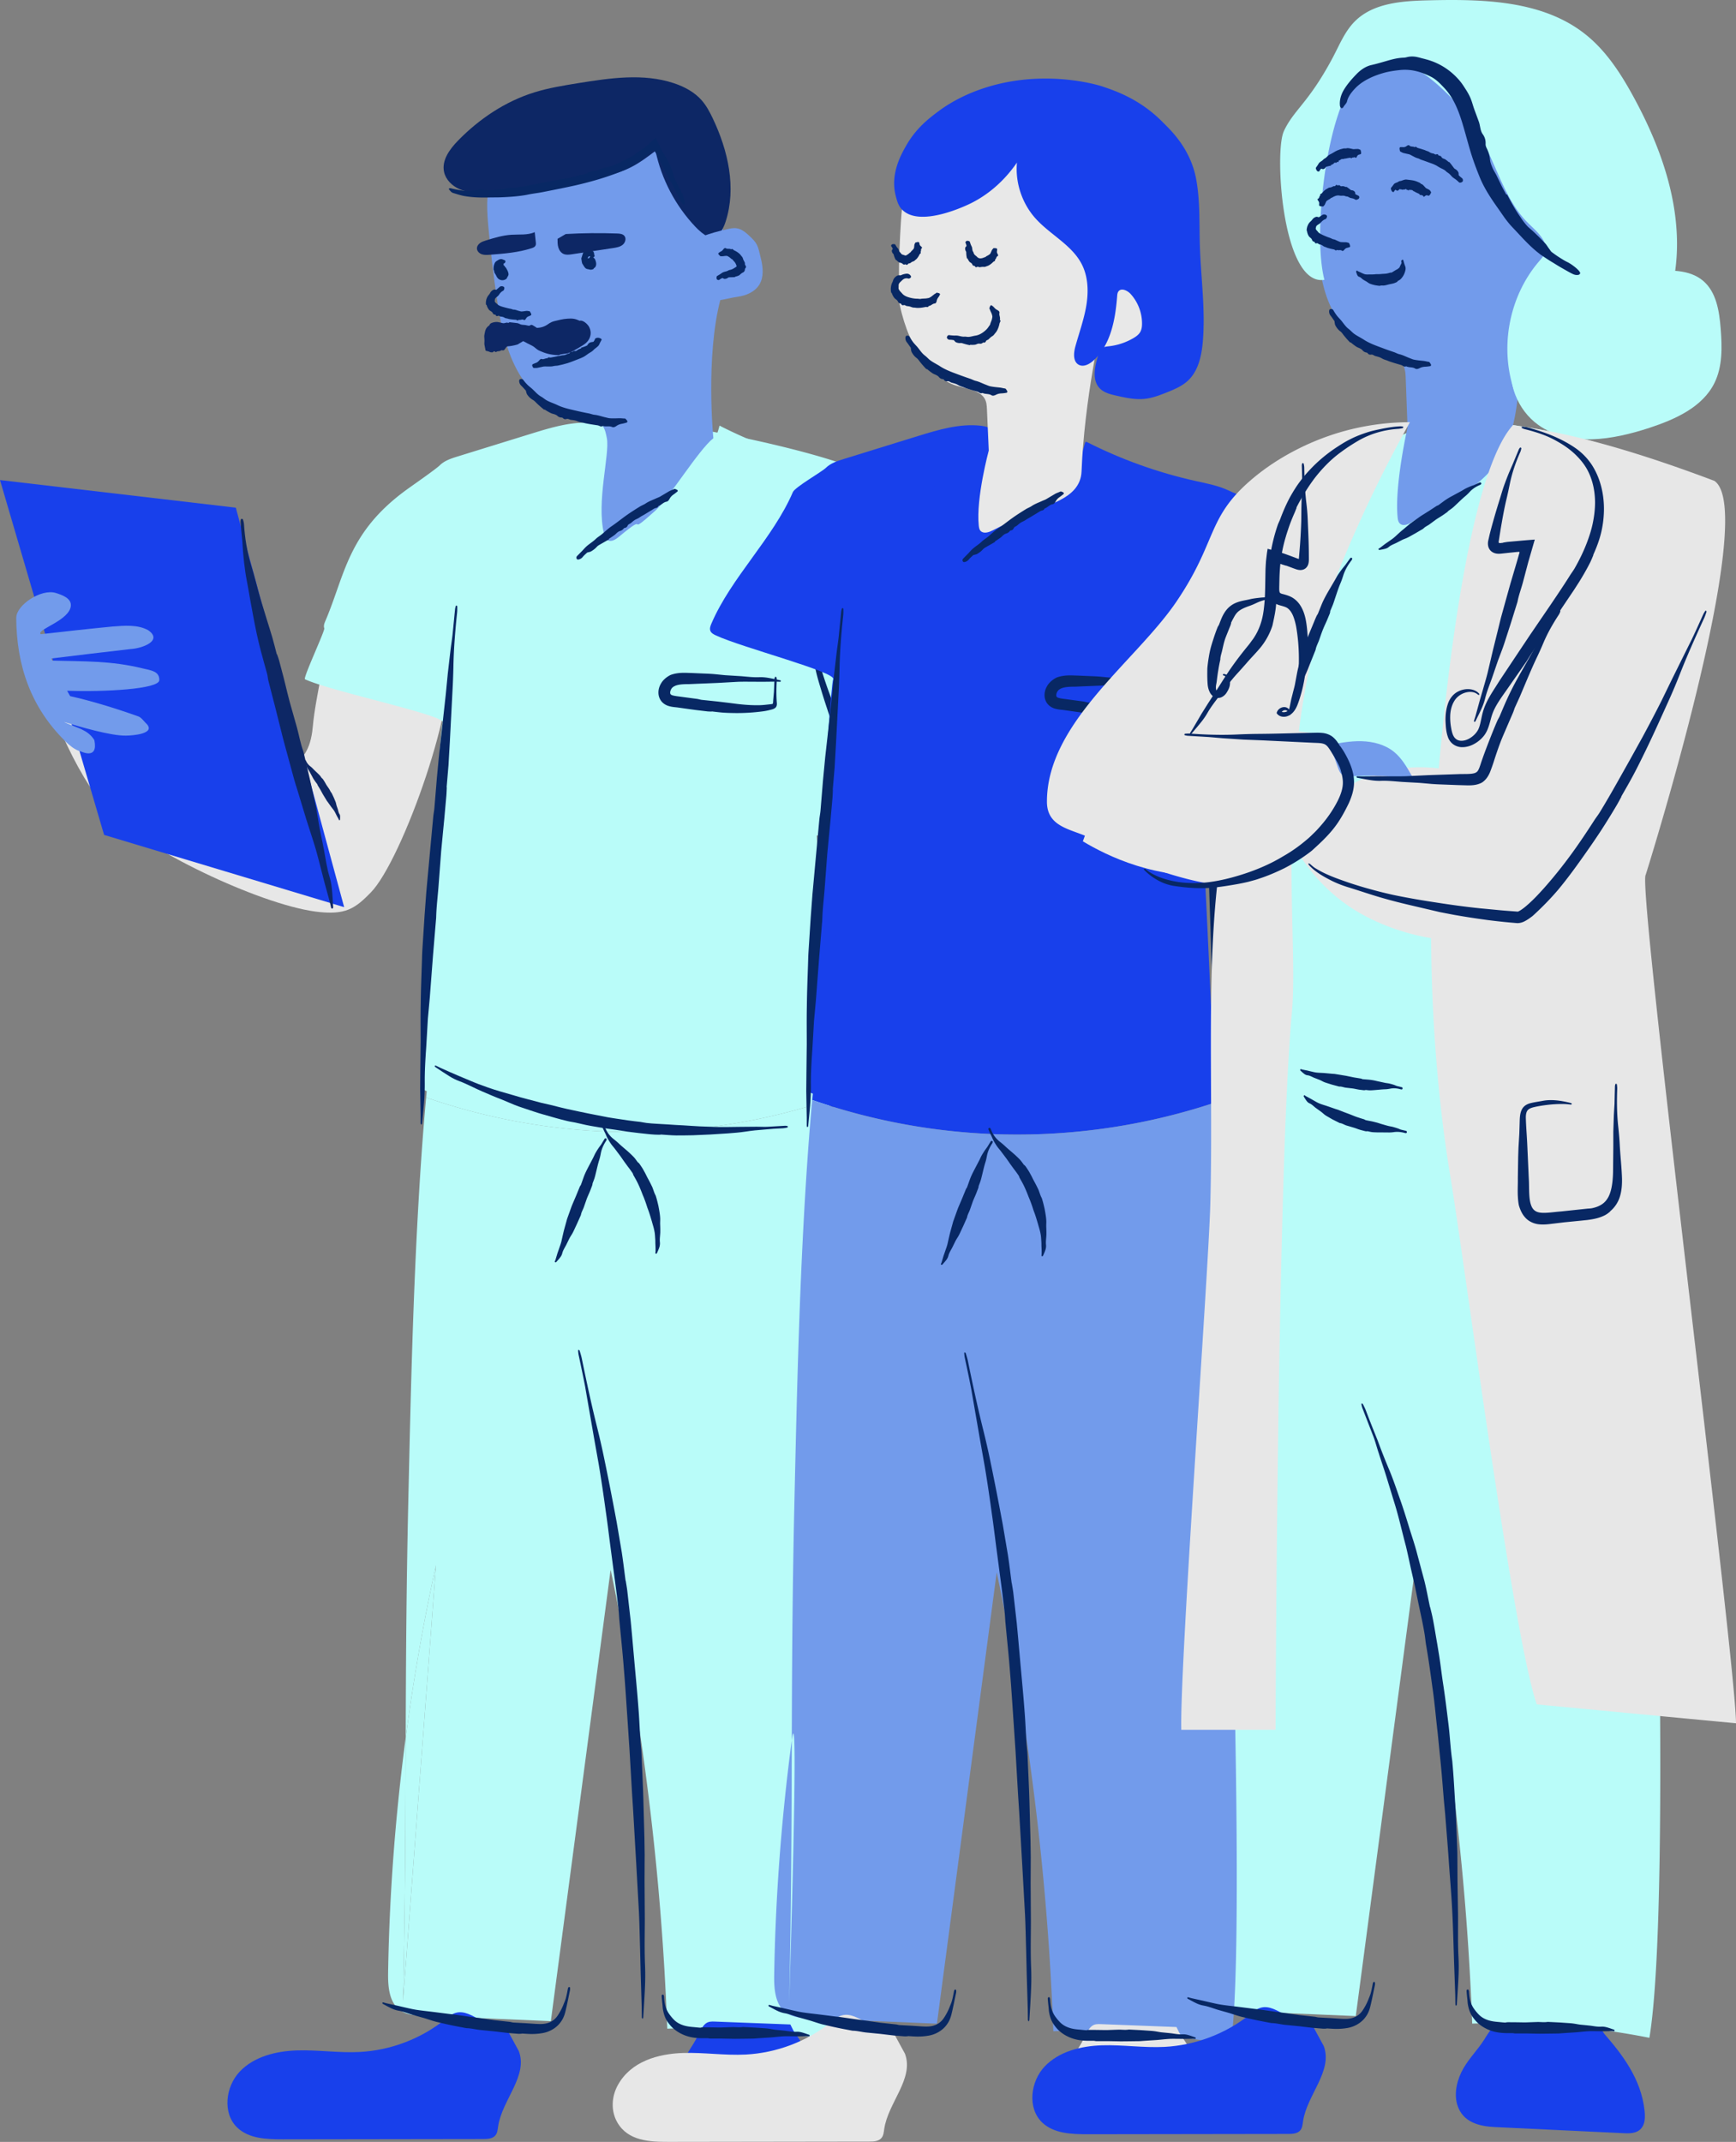 <svg xmlns="http://www.w3.org/2000/svg" id="Camada_1" version="1.1" viewBox="0 0 718.8 886.67"><rect x="0" y="0" width="718.8" height="886.67" fill="#808080" stroke="none"/><defs><style>.st0{fill:#082864}.st1{fill:#1840eb}.st2{fill:#729beb}.st3{fill:#e7e7e7}.st4{fill:#b9fcf9}.st5{fill:#0d2765}.st6{fill:#e8e8e8}</style></defs><path d="M500.16 826.29c1.77-78.85.39-127.35 2.16-206.2 1.1-48.91 2.19-97.85 5.67-146.64 1.71-24.01 4.01-48.05 9.05-71.58 6.73-31.44-7.69-66.01-2.24-97.7 3.61-20.99 3.57-32.81 7.81-53.68 4.71-23.18 40.48-50.83 52.93-70.94 2.99 4.38 11.79-5.43 14.78-1.05 6.31-5.35 7.32 4.07 14.52 0 3.39-1.92 7.04-3.73 10.93-3.69 8.46.1 59.88 8.46 60.81 16.87s6.96-7.67 6.59.79c-.52 11.93-50.85 48.59-47.91 60.16 11.51 45.33 12.76 92.54 13.94 139.3 2.09 82.69 4.33 72.12 33.09 132.73 1.46 3.07 10.43 260.38.65 318.92a320.199 320.199 0 0 0-73.37-5.88 1116.908 1116.908 0 0 0-23.45-189.96l-24.75 186.84c-17.6-.74-35.2-1.48-52.81-2.23-3.28-.14-6.76-.34-9.47-2.19-4.75-3.25-5.19-9.97-5.09-15.72a844.84 844.84 0 0 1 19.81-168.59" class="st4"/><path d="M606.78 25c-10.45-1.38-21.17-2.24-31.43.14-10.26 2.38-20.12 8.47-24.78 17.92-3.11 6.31-3.68 13.53-4.08 20.55-.54 9.55-.86 19.12-.89 28.69-.03 10.4.32 21.01 3.81 30.8 3.49 9.8 10.62 18.8 20.47 22.13 4.15 1.4 9.22 2.2 11.19 6.12.82 1.64.91 3.53.98 5.36l.75 20.24s-5.35 23.48-4.14 36.92c.1 1.06.24 2.23 1.05 2.93 1.32 1.14 3.34.27 4.83-.64 15.2-9.25 1.57 1.42 16.42-8.38 6.43-4.24 12.95-8.64 17.67-14.73 15.15-19.57 6.96-48.71 16.74-71.45 1.9-4.42 4.5-8.63 5.33-13.37 1.01-5.71-.65-11.52-2.43-17.03a335.068 335.068 0 0 0-30.2-67.13" class="st2"/><path d="M656.7 121.57c6.56-7.24 17.31-8.47 27.05-9.24 7.43-.58 15.71-.91 21.41 3.9 5.51 4.65 6.72 12.56 7.29 19.75.6 7.64.82 15.68-2.57 22.55-4.95 10.04-16.26 15.07-26.89 18.57-15.18 4.99-33.12 8.09-46.1-1.23-8.53-6.12-13.16-17.56-10.47-27.7 3.46-13.01 16.83-20.67 29.57-25.01" class="st4"/><path d="M664.22 841.88c7.5 8.63 15.28 18.65 16.72 31.81.22 2.04.26 4.24-.52 6.01-1.45 3.28-4.83 3.53-7.65 3.39-17.94-.85-35.87-1.71-53.81-2.56-6.04-.29-13.38-1.75-15.6-9.34-1.47-5.05.16-10.87 2.66-15.12s5.81-7.51 8.44-11.61c1.32-2.06 2.55-4.41 4.4-5.5 1.43-.84 3.05-.81 4.61-.76l39.2 1.2" class="st1"/><path d="M129.49 301.08c1.23-13.89 5.8-27.39 5.14-41.33l50.45 10.6c5.65 17.74-18.53 85.82-31.56 99.12-2.72 2.78-5.59 5.59-9.2 7.05-3.64 1.47-7.69 1.43-11.6 1.08-22.25-2-70-24.43-86.09-39.92-11.41-10.99-28.45-43.59-30.94-68.81 2.02 20.53 39.58 38.47 58.85 30.26 4.86 3.42 51.66 38.94 54.94 1.95Z" class="st3"/><path d="M372.24 352.69c2.15-49.01 3.89-86.1 5.99-107.52.36-3.7.86-14.87-3.58-27.63-3.07-8.81-8.99-16.98-17.42-20.97-4.29-2.03-9.02-2.91-13.66-3.94a192.044 192.044 0 0 1-45.65-16.44c-3.52 14.7-17.46 24.11-30.31 32.06-4.76 2.95-12.05 5.41-15.03.67-1.1-1.74-1.1-3.94-1.07-6 .1-7.29.21-14.57.31-21.86.02-1.2.02-2.46-.58-3.5-.94-1.62-3.01-2.16-4.87-2.37-8.86-1.02-17.69 1.65-26.22 4.28-10.2 3.16-20.4 6.31-30.6 9.47-2.69.83-5.49 1.73-7.49 3.71-1.6 1.59-11.81 8.68-13.63 10.01-24.58 17.83-25.54 35.32-33.71 54.39-.41.97-.83 2.06-.45 3.03.37.96-8.92 20.67-7.99 21.11 10.7 5.01 58.56 14.97 57.03 17.92-1.53 2.95-9.75 150.12-8.51 151.42 1.23 1.29 3.18 1.51 4.95 1.64 28.15 2.17 56.34 4.34 84.57 4.02 31.69-.35 22.36 8.43 53.36 1.87.87-.18 1.79-.4 2.41-1.04.83-.86-7.27-108.04-5.7-108.83 12.9-6.45 41.04-.15 57.85 4.46v.04Z" class="st4"/><path d="M176.45 454.3c1.58-16.9 3.76-33.74 7.31-50.33 6.73-31.44 1.33-130.51 5.57-151.38 4.71-23.18 40.48-50.83 52.93-70.94 2.99 4.38 11.79-5.43 14.78-1.05 6.31-5.35 7.32 4.07 14.52 0 3.39-1.92 7.04-3.73 10.93-3.69 8.46.1 78.97 14.45 79.9 22.87.92 8.41-63.35 43.39-60.41 54.96 11.52 45.33 6.22 12.2 34.98 72.81.5 1.05 3.27 54.94 6.33 127.8a259.618 259.618 0 0 1-84.58 13.27 259.23 259.23 0 0 1-82.26-14.3v-.02Zm-9.57 374.1c.94-41.82.99-75.1 1.1-108.91 3.18-24.02 7.32-47.9 12.55-71.56l-13.65 180.46Z" class="st4"/><path d="M167.98 719.49c-.11 33.8-.16 67.08-1.1 108.91l13.65-180.46c-5.23 23.65-9.37 47.54-12.55 71.56.1-29.93.23-60.27 1.06-97.3 1.1-48.91 2.19-97.85 5.67-146.64.51-7.09 1.08-14.18 1.74-21.25 18.5 6.41 45.98 13.59 79.83 14.26 37.34.73 67.53-6.75 87-13.23 5.89 140.58 12.81 351.78 6.37 390.34a320.199 320.199 0 0 0-73.37-5.88 1116.908 1116.908 0 0 0-23.45-189.96l-24.75 186.84c-17.6-.74-35.2-1.48-52.81-2.23-3.28-.14-6.76-.34-9.47-2.19-4.75-3.25-5.19-9.97-5.1-15.72.53-32.45 3-64.86 7.26-97.04h.02Z" class="st4"/><path d="M256.16 47.53c-10.53.19-21.27.93-31.06 4.81s-18.64 11.37-21.84 21.4c-2.13 6.7-1.63 13.93-.98 20.93.88 9.53 1.99 19.04 3.39 28.5 1.52 10.29 3.44 20.72 8.35 29.89s13.29 17.01 23.53 18.84c4.31.77 9.44.81 11.97 4.38 1.06 1.5 1.42 3.36 1.76 5.16 1.25 6.63-4.4 26.28-1.2 39.4.25 1.03.57 2.17 1.47 2.74 1.47.93 3.35-.23 4.69-1.35 13.66-11.41 1.76 1.17 14.99-10.73 5.73-5.15 18.06-25.36 24.14-30.09 0 0-3.33-33.61 2.95-57.55 1.22-4.66 3.78-.07 3.9-4.89.15-5.79-4.86-39.56-7.44-44.75-10.96-22.01-22-8.75-37.5-27.83" class="st2"/><path d="M328.48 840.54c5.99 8.63 12.2 18.65 13.35 31.81.18 2.04.21 4.24-.42 6.01-1.15 3.28-3.86 3.53-6.11 3.39-14.32-.85-28.64-1.71-42.96-2.56-4.82-.29-10.69-1.75-12.45-9.34-1.17-5.05.13-10.87 2.12-15.12s4.64-7.51 6.74-11.61c1.06-2.06 2.04-4.41 3.52-5.5 1.14-.84 2.43-.81 3.68-.76l31.3 1.2M214.83 849.1c3.86 10.34-6.97 20.23-8.58 31.15-.19 1.29-.28 2.68-1.1 3.69-1.15 1.43-3.24 1.55-5.07 1.55l-82.98.12c-6.65 0-14-.25-18.82-4.82-6.27-5.94-4.93-17.03 1.03-23.27s15.06-8.45 23.68-8.72c8.63-.27 17.26 1.09 25.88.65 12.82-.66 25.41-5.44 35.43-13.46 1.36-1.09 2.72-2.26 4.39-2.74 6.97-2.01 14.01 8.73 20.2 4.95" class="st1"/><path d="M252.05 223.12c.81-.55 1.64-1.08 2.43-1.66.41-.31.75-.72 1.16-1.04.31-.24.63-.47 1.02-.58.6-.16 1.1-.46 1.49-.94.14-.18.31-.34.54-.37.55-.07.93-.37 1.16-.89.3-.69 1.01-.77 1.49-1.2.46-.41.93-.81 1.44-1.14.47-.31 1.02-.5 1.51-.78.43-.24.82-.54 1.24-.79.36-.2.73-.41 1.09-.61l4.15-2.52c.25-.15.54-.25.84-.32.38-.09.71-.25.91-.61.07-.12.14-.23.26-.27 1.14-.42 1.9-1.49 3.17-1.71.65-.11 1.02-.69 1.35-1.29.4-.73.94-1.25 1.55-1.67.55-.38 1.06-.8 1.59-1.21a.59.59 0 0 0 .17-.26c.02-.05-.01-.17-.05-.26-.04-.08-.15-.22-.19-.23-.41-.15-.88-.48-1.2-.33-.69.33-1.44.56-2.11.92-1.24.74-2.45 1.45-3.69 2.19-.55.32-1.18.52-1.76.79-1.44.66-2.97 1.19-4.28 2.08-.75.51-1.64.82-2.42 1.3-1.74 1.08-3.48 2.17-5.16 3.35-2.25 1.57-4.37 3.32-6.64 4.86-1.41.96-2.63 2.18-3.95 3.26-.8.66-1.71 1.17-2.46 1.9-1.18 1.14-2.59 1.98-3.82 3.05-.7.62-1.31 1.37-1.97 2.05-.65.65-1.27 1.28-1.89 1.91-.21.21-.41.44-.33.96.03.22.27.53.44.55.15.02.3.02.43 0 .69-.16 1.26-.49 1.7-1.03.54-.67 1.18-1.21 1.8-1.78.14-.13.38-.13.58-.19.36-.11.77-.17 1.08-.35.9-.52 1.72-1.13 2.42-1.92.45-.5 1.06-.79 1.63-1.13 1.11-.63 2.26-1.29 3.39-1.94l-.1-.14Zm-50.6-96.98c.2.8.58 1.58 1.07 2.15.26.31.65.46.93.68.22.17.43.33.55.6.17.42.49.67.91.69.16 0 .3.03.36.2.13.38.43.51.84.32.55-.26.73.25 1.13.27.38.02.74.09 1.08.18.31.09.59.34.9.44.27.09.56.13.84.19.24.05.46.15.7.2.92.16 1.85.25 2.77.3.17 0 .33.08.5.19.21.13.43.18.62-.05.06-.07.13-.14.2-.12.7.24 1.31-.39 2.03.05.37.23.68-.15.94-.59.32-.52.67-.76 1.05-.89.34-.11.66-.29.99-.45.05-.02.09-.09.12-.18.01-.04 0-.18-.02-.28s-.07-.29-.1-.32c-.22-.34-.46-.9-.64-.9-.39 0-.81-.14-1.19-.11-.71.06-1.41.22-2.11.23-.32 0-.64-.13-.96-.21-.78-.17-1.51-.57-2.23-.55-.42 0-.81-.26-1.21-.33-.89-.15-1.74-.38-2.57-.6-1.07-.29-2.37-.64-2.98-1.29-.19-.2-.4-.34-.59-.5-.2-.16-.4-.38-.49-.61-.1-.31.04-.49.03-.83.01-.61.72-.98 1.29-1.53.35-.33.61-.83.93-1.2.32-.35.68-.67 1.14-.9.16-.08.3-.16.48-.68.08-.23.1-.66 0-.79a.864.864 0 0 0-.31-.27c-.61-.29-1.24-.2-1.63.17-.45.4-.85.75-1.26 1.11-.08.08-.25 0-.38-.02-.24-.02-.52-.1-.73 0-.57.23-1.18.67-1.55 1.44-.23.48-.67.84-.99 1.37-.64 1.05-.84 2.36-.67 3.48l.19-.05h.02Zm44.39-15.07c.26-.16.52-.33.7-.6.18-.28.27-.64.3-.98.08-.73-.19-1.45-.4-1.99-.11-.28-.32-.55-.58-.75-.55-.39-.64-.74-.54-1.24.01-.06-.09-.08-.18-.1-.02 0-.24.07-.38.13-.06.03-.19.09-.21.1a.82.82 0 0 0-.15.12c-.03.19-.03.36-.09.54-.04.12-.18.25-.24.36-.09.19-.22.15-.27.21-.05.02-.02.05-.05.07-.06.03-.15.03-.23 0a.49.49 0 0 1-.13-.08c-.02 0 0 0 .02.03.03.05.07.16.06.2l-.06-.13s-.02 0-.03-.02v-.13s0-.04.01-.06c.02-.08.07-.19.18-.35.1-.14.34-.35.55-.35.17-.05.16.23.3.09-.17.09-.06.08-.08.15.03.08.09.23.11.42 0 .06-.06.12-.05.19l.28.03c.11 0 .31-.02.33-.03.37-.2.78-.39 1.03-.65.16-.16.22-.35.12-.51-.2-.33-.13-.9-.31-1.28-.15-.33-.45-.56-.69-.75-.17-.13-.28-.33-.43-.46a.745.745 0 0 0-.32-.16c-.29-.07-.6-.15-1.15 0-.13 0-.35.15-.56.27-.11.07-.2.09-.33.21l-.44.49-.45.5-.36 1.09-.36 1.13c-.13.38.05.69.06 1.05.04.25.07.51.13.75.13.71.35.79.51 1.1.17.3.32.56.43.68.26.38.45.6.67.76.46.28.82.29 1.18.36.23.04.46.14.71.16.11 0 .22.03.34 0 .26-.03.56-.1.85-.24.1-.05.17-.17.25-.27l-.04-.07h-.01Zm-35.89 3.79c.3-.35.58-.89.6-1.22.02-.32-.06-.65-.15-.94-.18-.63-.54-1.16-.77-1.62-.12-.24-.33-.46-.59-.66-.55-.42-.62-.85-.46-1.37.02-.06-.07-.1-.16-.14-.01 0-.25.03-.4.05-.06 0-.2.05-.23.06-.08.04-.16.08-.16.11-.05.23-.06.45-.14.67-.05.14-.19.29-.25.42-.09.2-.19.39-.24.56-.04.15 0 .29-.03.42-.06.23-.15.43-.25.59-.06.1-.15.18-.19.25-.02.04-.04.07-.04.11v.02l1.27.5h-.05l-.1-.06-.09-.05c0-.07.63.64.53.81.02 0-.04.05.09-.14.2-.28.42-.54.67-.78l.38-.35c.14-.12.29-.24.26-.17.06.06.12.13.17.21.14.25 0 .02 0 .02-.06-.1-.11-.19-.15-.3-.09-.22-.11-.46-.16-.69-.03-.14-.1-.27-.14-.4-.05-.18-.1-.35-.16-.54-.02-.05-.09-.1-.13-.14-.12-.13-.2-.22-.34-.27-.13-.06-.26-.26-.29-.36 0 0-.05-.12-.05-.14v-.02l-.02-.24v.11c-.01.08-.04.12-.03.09 0-.03.18-.18.27-.2h.13c.38 0 .73-.42.72-.83 0-.26-.13-.47-.34-.52-.41-.1-.92-.49-1.54-.45-.49.03-.91.26-1.31.51-.28.18-.62.36-.88.64-.16.17-.27.35-.36.55-.21.46-.34.92-.4 1.34-.07.49-.06.91-.06 1.32 0 .04 0 .08.02.11.3.31.17.71.32 1.05.16.38.4.72.61 1.07.14.28.25.51.38.77.19.3.43.6.7.83.37.33 1.21.63 1.85.54.65-.07 1.07-.32 1.35-.53.21-.16.32-.38.41-.56l-.06-.05h-.01Z" class="st0"/><path d="M221.83 100.09c.09.58.14 1.21-.17 1.71-.32.51-.93.75-1.51.94-5.57 1.81-11.48 2.27-17.32 2.72-1.11.08-2.25.17-3.3-.19-1.05-.35-2-1.26-2.05-2.36-.04-.9.52-1.75 1.25-2.28.73-.54 1.61-.82 2.47-1.09 3.45-1.08 6.94-2.13 10.55-2.36 3.26-.21 6.67.24 9.66-1.07m9.44 2.76c0 1.19-.01 2.4.32 3.54.34 1.14 1.07 2.23 2.17 2.71 1.09.48 2.35.31 3.53.13l16.91-2.55c1.43-.22 2.93-.46 4.05-1.37 1.11-.91 1.61-2.71.64-3.76-.71-.77-1.89-.87-2.94-.91-7.09-.26-14.19-.19-21.28.22" class="st5"/><path d="M225.48 169.52c.87.56 1.76 1.08 2.68 1.53.49.22 1.04.3 1.54.49.38.14.76.3 1.07.59.47.45 1.03.7 1.67.72.24 0 .48.04.64.23.39.43.88.56 1.45.38.75-.23 1.27.29 1.92.36.63.06 1.25.14 1.85.29.55.13 1.07.41 1.62.56.48.14.97.2 1.46.3.41.09.81.22 1.22.3 1.6.32 3.21.56 4.82.8.29.04.58.15.86.29.36.17.72.26 1.11.07.13-.06.26-.11.38-.07 1.2.37 2.45-.14 3.67.4.63.28 1.28-.06 1.88-.48.72-.49 1.45-.72 2.19-.85.66-.12 1.32-.3 1.96-.5.09-.03.18-.1.26-.2.03-.04.05-.18.04-.29a.995.995 0 0 0-.1-.33c-.34-.33-.65-.88-.98-.87-.73.02-1.46-.12-2.18-.1-1.35.03-2.7.1-4.06 0-.61-.05-1.2-.25-1.8-.38-1.48-.33-2.92-.89-4.42-1.04-.87-.08-1.69-.45-2.53-.6-1.9-.36-3.78-.77-5.64-1.21-2.48-.57-5-1.13-7.29-2.24-1.41-.68-2.95-1.14-4.36-1.91-.85-.47-1.56-1.14-2.42-1.62-1.36-.76-2.35-1.96-3.47-3.01-.65-.6-1.4-1.15-2.07-1.79-.61-.62-1.2-1.28-1.73-1.99-.18-.24-.37-.47-.96-.47-.25 0-.64.19-.7.36-.05.16-.09.31-.09.45.01.77.31 1.43.84 1.95.67.63 1.23 1.32 1.84 1.95.14.14.14.4.21.61.12.39.21.81.43 1.14.63.91 1.42 1.69 2.4 2.23.62.35 1.06.9 1.57 1.38.99.94 2.02 1.85 3.11 2.7l.11-.16v.03Z" class="st0"/><path d="M299.54 98.82c-4.18 1.44-8.5-1.66-11.54-4.87-8.29-8.71-14.1-19.75-16.58-31.5-3.34 2.53-6.7 5.07-10.46 6.93-5.21 2.59-10.98 3.78-16.7 4.8-9.1 1.63-18.26 2.88-27.41 4.14-5.65.78-11.33 1.55-17.03 1.55-3.29 0-6.65-.27-9.65-1.61-3-1.33-5.62-3.89-6.31-7.1-1.04-4.83 2.35-9.43 5.8-12.97 8.78-8.99 19.54-16.2 31.54-19.94 5.91-1.84 12.05-2.83 18.16-3.82 13.19-2.12 27-4.2 39.68.02 4.36 1.45 8.57 3.7 11.58 7.17 1.87 2.16 3.23 4.71 4.46 7.29 6.37 13.32 9.93 28.85 5.35 42.89-.84 2.56-2.14 5.25-4.61 6.34" class="st5"/><path d="M290.18 839.4c-.94-.04-1.86-.15-2.77-.24-.97-.08-1.93-.17-2.88-.35-1.98-.38-3.96-1.17-5.46-2.7-.77-.77-1.47-1.64-2.13-2.58-1.42-2.05-1.88-4.56-1.98-6.96-.01-.28-.14-.55-.25-.81-.02-.05-.26-.06-.41-.05-.06 0-.2.09-.22.14-.06.14-.13.29-.12.43.07 1.12.19 2.24.32 3.39.09.74.09 1.5.23 2.26.2 1.15.51 2.32 1.02 3.46.44.99 1.08 1.9 1.79 2.77 1.23 1.54 2.85 2.78 4.56 3.64 1.09.57 2.22 1 3.36 1.3 1.11.3 2.22.47 3.32.56 1.46.13 2.9.1 4.31.09.41 0 .81.14 1.22.15h4.94l5.19.1 3.15-.03 4.51-.06c.57-.01 1.13-.08 1.7-.12 1.84-.12 3.66-.24 5.53-.36 1.7-.13 3.4-.35 5.1-.45 1.28-.08 2.55-.03 3.83-.03l2.38.03 3.57-.07 1.1.06c.06 0 .12-.18.17-.28-.05-.11-.1-.31-.16-.33-1.09-.37-2.17-.78-3.27-1.06-.7-.18-1.42-.27-2.12-.22-1.59.11-3.17-.25-4.76-.44-1.34-.14-2.57-.26-3.91-.39-.91-.11-1.81-.31-2.71-.44-.56-.08-1.13-.14-1.7-.18-1.37-.09-2.73-.19-4.08-.28-1.57-.08-3.12-.15-4.68-.23-.14 0-.28-.02-.43 0-1.39.23-2.78 0-4.17.03-1.55.05-3.13.11-4.68.16-1.02.02-2.04-.02-3.06-.03l-1.34-.02c-.98 0-1.96-.01-2.95-.02-.35 0-.7.05-1.06.08v.08Zm-74.19 2.41c1.3.07 2.59.18 3.9.2 1.4.01 2.86-.07 4.32-.31 3.12-.41 6.18-2.14 7.93-4.61.94-1.24 1.53-2.66 1.9-4.1.77-3.06 1.32-6.06 1.98-9.15.07-.35.03-.73 0-1.1 0-.06-.24-.15-.38-.19-.06-.02-.21.05-.25.11-.1.16-.21.33-.24.5-.26 1.4-.51 2.79-.89 4.13-.25.86-.61 1.67-.93 2.48-.48 1.23-1.05 2.38-1.68 3.43-.54.91-1.09 1.79-1.81 2.46-1.25 1.21-2.76 1.88-4.48 2.11-1.11.15-2.31.11-3.58.04-1.29-.09-2.58-.17-3.88-.26-1.75-.09-3.53-.19-5.28-.29-.51-.03-1.01-.22-1.52-.28l-6.34-.69-6.65-.95-4.04-.54-5.78-.83c-.73-.11-1.46-.16-2.19-.25-2.37-.3-4.73-.6-7.12-.9-2.19-.27-4.39-.49-6.58-.83-1.64-.26-3.25-.64-4.87-1.01l-3.01-.7-4.54-1c-.45-.13-.92-.26-1.38-.39-.07-.02-.19.14-.29.22.04.13.05.33.12.37 1.29.69 2.57 1.43 3.89 2.03.85.38 1.74.67 2.65.83 2.05.35 3.99 1.15 5.98 1.75 1.67.48 3.26.92 4.93 1.4 1.09.35 2.29.74 3.41 1.09.71.22 1.43.41 2.16.57 1.74.41 3.47.82 5.22 1.18 2 .43 4.01.8 6.03 1.18.18.03.37.08.55.08 1.83.04 3.61.52 5.42.73l6.11.6 3.99.48 1.77.2c1.33.1 2.66.21 4 .32.48.03.97-.01 1.46-.03v-.08Zm78.69-547.31c1.6.18 3.2.39 4.82.51 1.71.12 3.44.15 5.17.17 3.65.03 7.31-.21 10.91-.67.92-.11 1.84-.28 2.74-.49.87-.23 1.87-.37 2.61-.93.2-.16.37-.35.49-.56.42-.81.19-1.66.16-2.59-.06-.91-.09-1.83-.1-2.74-.02-1.83.03-3.65.15-5.48.03-.45-.06-.91-.14-1.36-.01-.08-.25-.15-.4-.18-.06-.01-.21.1-.23.17-.08.22-.17.44-.18.67-.08 1.8-.15 3.57-.23 5.39-.1 1.11-.2 2.32-.3 3.44-.03.44-.06 1.04-.1 1.25-.04.11-.09.21-.17.27-.07.05-.15.08-.23.09h-.13l-.45.07c-1.42.15-2.87.34-4.32.39-2.56.07-5.14-.06-7.73-.32-1.65-.16-3.3-.39-4.96-.6-1.63-.2-3.25-.39-4.89-.59l-6.59-.69c-.64-.07-1.26-.3-1.89-.39l-7.92-1.06c-1.44-.18-2.61-.41-2.95-.73-.28-.24-.41-.52-.28-1.31.1-.43.31-.91.59-1.28.28-.36.57-.61 1.14-.9 1.49-.77 3.71-.84 6.14-.85l2.76-.12c2.99-.12 5.97-.24 8.97-.37 2.74-.15 5.55-.31 8.27-.46 2.07-.08 4.14-.04 6.21-.04l3.87.03 5.8-.07 1.79.06c.09 0 .19-.18.28-.28-.09-.11-.16-.31-.26-.33-1.77-.37-3.53-.78-5.31-1.06-1.14-.18-2.3-.26-3.45-.22-2.59.11-5.15-.25-7.72-.44-2.14-.13-4.2-.26-6.34-.39-1.43-.14-2.95-.29-4.4-.44-.92-.08-1.84-.13-2.76-.18-2.21-.09-4.42-.18-6.62-.28-2.46-.04-5.22-.37-8.36.63-.28.1-.57.19-.83.35-1.26.66-2.71 1.83-3.51 3.19-.84 1.35-1.35 2.96-1.11 4.79.14 1.02.6 2.1 1.35 2.94.75.85 1.7 1.37 2.55 1.67 1.76.57 3.01.54 4.24.73l4.92.69 2.19.3c1.64.2 3.28.39 4.93.59.59.06 1.2.06 1.8.08v-.08h.01Zm-30.51 186.75c-.53-.7-1.02-1.42-1.59-2.09-.63-.69-1.32-1.32-1.99-1.96-1.44-1.32-2.96-2.5-4.34-3.81-.7-.67-1.47-1.29-2.24-1.9-1.66-1.31-2.88-3.08-3.59-5.06-.08-.23-.26-.41-.44-.6-.03-.03-.27.03-.41.08-.06.02-.16.13-.17.18-.02.14-.05.29 0 .41.35.94.8 1.83 1.24 2.73.28.57.5 1.19.8 1.75.45.86.95 1.68 1.49 2.47.47.68 1.02 1.29 1.52 1.92.84 1.11 1.68 2.23 2.52 3.35.49.71 1 1.43 1.48 2.13.5.68.98 1.34 1.48 2.03.69.88 1.35 1.79 1.98 2.72.19.27.23.62.38.91.67 1.17 1.34 2.34 1.92 3.57.61 1.28 1.15 2.6 1.66 3.93.3.81.68 1.59.96 2.4.45 1.15.84 2.33 1.21 3.51.16.42.33.88.49 1.32.52 1.44.93 2.91 1.38 4.38.36 1.37.83 2.73 1.07 4.13.22 1.05.24 2.12.32 3.19.06.66.03 1.33.06 1.99.05 1 .09 1.99.07 2.99-.02.3-.05.62-.08.92 0 .05.18.1.28.16.11-.04.31-.07.33-.12.39-.9.83-1.82 1.11-2.77.16-.6.23-1.22.17-1.83-.15-1.37.1-2.75.15-4.14.02-1.14-.01-2.28-.06-3.43-.02-.8.06-1.62.02-2.42-.02-.5-.07-1-.13-1.5-.15-1.19-.37-2.38-.6-3.57-.31-1.35-.63-2.7-1.05-4.02-.04-.12-.06-.25-.13-.36-.6-1.09-.89-2.3-1.36-3.44-.6-1.25-1.22-2.49-1.9-3.7-.43-.8-.79-1.63-1.24-2.42l-.58-1.06c-.45-.79-.97-1.53-1.47-2.28-.19-.27-.42-.5-.66-.74l-.07.04Zm-18.84 8.7c.28-.74.58-1.46.82-2.21.25-.8.44-1.62.64-2.44.43-1.72.8-3.48 1.34-5.16.28-.86.47-1.76.64-2.67.36-1.94 1.19-3.68 2.26-5.29.12-.19.14-.43.17-.66 0-.04-.19-.18-.32-.26-.05-.03-.21-.05-.25-.03-.12.06-.25.12-.3.22-.47.77-.9 1.48-1.38 2.27-.3.41-.7.96-1.01 1.39-.48.72-.95 1.45-1.37 2.2-.36.65-.65 1.35-.99 2.01-.6 1.16-1.22 2.34-1.83 3.5-.39.75-.78 1.49-1.14 2.25-.35.74-.67 1.49-.95 2.26l-1.1 3.08c-.11.3-.36.53-.49.83l-1.49 3.65-1.63 3.82c-.32.78-.59 1.57-.88 2.36l-1.22 3.4c-.15.43-.24.88-.37 1.32-.39 1.43-.81 2.84-1.16 4.28-.3 1.3-.62 2.72-.91 3.99-.26.99-.63 1.94-.95 2.9l-.63 1.8-.82 2.73c-.09.28-.24.54-.33.82-.01.04.15.14.23.22.12 0 .32.02.35-.02.62-.71 1.28-1.41 1.81-2.15.34-.47.6-.99.73-1.53.3-1.23 1.03-2.31 1.62-3.44.48-.97.9-1.83 1.38-2.8.34-.64.76-1.25 1.13-1.88.22-.39.43-.8.62-1.2.46-.99.92-1.97 1.37-2.93l1.51-3.38c.05-.1.1-.2.12-.31.18-1.11.78-2.05 1.16-3.08.4-1.15.82-2.34 1.22-3.49.28-.75.62-1.49.94-2.23l.42-.99c.29-.75.58-1.5.87-2.26.1-.27.14-.57.2-.86l-.07-.03h.04Zm-60.4-164.06.78-9.18c.18-3.22.37-6.48.56-9.73.35-6.84.71-13.73 1.06-20.52.2-3.51.33-7.01.41-10.51.13-7.47.75-14.9 1.53-22.33.09-.86.07-1.73.06-2.6 0-.15-.23-.31-.38-.37-.06-.02-.22.17-.26.31-.11.41-.23.83-.27 1.25-.34 3.41-.67 6.8-1.01 10.22-.23 2.18-.59 4.34-.85 6.51-.39 3.32-.77 6.63-1.15 9.92l-.84 8.65-1.67 15.19-1.09 9.68-.9 9.44-1.04 12.61c-.1 1.22-.36 2.43-.48 3.65l-1.41 15.2-1.47 16.03-.72 9.74-.9 13.97c-.11 1.76-.14 3.52-.2 5.28-.19 5.72-.42 11.43-.48 17.16-.11 5.27-.04 10.54-.04 15.82-.05 3.97-.09 7.92-.14 11.88l-.07 7.39.2 11.09v3.42c0 .18.18.35.28.53.11-.17.3-.31.32-.5.33-3.38.69-6.76.93-10.15.14-2.17.2-4.39.19-6.57-.05-4.93.25-9.82.59-14.72.24-4.04.47-8.04.7-12.07.26-2.77.52-5.59.77-8.37.14-1.76.27-3.5.4-5.23l.96-12.58 1.2-14.42c.04-.44.09-.88.1-1.31.11-4.3.65-8.57.98-12.85l1.09-14.44.9-9.43.41-4.19.84-9.44c.09-1.14.12-2.28.18-3.42h-.08Zm171.46-4.47c-.96-3.04-1.95-6.06-3.03-9.05-1.15-3.16-2.39-6.28-3.63-9.4-2.6-6.57-5.38-13.06-7.66-19.72-1.16-3.42-2.29-6.83-3.06-10.36-.38-1.88-.63-3.82-.43-5.79.19-1.94.99-3.98 2.63-5.27 1.65-1.25 3.7-1.68 5.65-1.81 1.97-.07 3.91.11 5.82.44.88.14 1.78.24 2.68.31.15.01.35-.2.43-.33.03-.06-.15-.24-.3-.29-.41-.16-.84-.32-1.29-.41-3.54-.64-7.25-1.18-11.18-.03-1.24.41-2.49 1.08-3.52 2.08-.96 1.03-1.75 2.29-2.08 3.58-1.09 3.96-.49 7.63.14 11.11.6 3.04 1.49 5.95 2.36 8.85 1.53 5.09 3.23 10.08 4.89 15.06l3.16 9.52 3.08 9.23c1.35 4.1 2.7 8.21 3.89 12.36.35 1.2.53 2.46.85 3.67 1.3 5.03 2.5 10.09 3.47 15.18 1.02 5.37 1.79 10.78 2.35 16.21.34 3.29.66 6.58.82 9.89.26 4.73.33 9.46.16 14.19-.02 1.79-.11 3.57-.18 5.35-.31 5.79-.98 11.57-1.96 17.3-.89 5.28-2 10.55-3.56 15.69-1.13 3.88-2.6 7.65-4.12 11.39-1.01 2.3-1.99 4.62-3.11 6.87-1.61 3.41-3.32 6.78-5.19 10.06l-1.8 2.99c-.09.16-.03.41-.03.62.18-.09.42-.11.54-.27 1.03-1.4 2.07-2.82 3.1-4.22.98-1.48 1.95-2.95 2.9-4.39a53.06 53.06 0 0 0 3.17-6.02c2.01-4.7 4.21-9.27 6.04-14.04 1.46-3.93 2.74-7.93 3.86-11.98.81-2.81 1.57-5.63 2.24-8.48.36-1.79.75-3.59 1.03-5.4.71-4.35 1.21-8.73 1.54-13.13.34-5.04.42-10.11.3-15.16-.02-.46-.03-.92-.07-1.38-.43-4.48-.63-8.98-1.2-13.44-.65-5.01-1.56-9.97-2.58-14.89-.66-3.23-1.34-6.45-2.1-9.65l-1.06-4.26c-.85-3.17-1.74-6.34-2.72-9.47-.34-1.13-.77-2.24-1.18-3.35l-.08.02.02.02Zm-97.36 332.95c-.53-3.95-.98-7.91-1.59-11.85-.7-4.14-1.4-8.31-2.11-12.47-1.63-8.73-3.31-17.44-5.12-26.13-.91-4.46-1.93-8.88-3.02-13.27-2.34-9.38-4.35-18.81-6.29-28.29-.23-1.09-.57-2.18-.9-3.24-.06-.18-.33-.31-.49-.34-.07-.01-.15.28-.13.47.04.54.09 1.1.2 1.64.92 4.33 1.85 8.67 2.68 13.01.48 2.78.97 5.59 1.45 8.37.74 4.25 1.48 8.49 2.21 12.73l1.97 11.06c1.09 6.49 2.04 13 2.93 19.52.61 4.15 1.12 8.31 1.65 12.47l1.6 12.15c.73 5.4 1.44 10.8 2.05 16.21.18 1.57.21 3.16.38 4.74.6 6.54 1.32 13.07 1.81 19.63.59 6.9 1.01 13.81 1.49 20.73l.84 12.58 1.05 18.04.44 6.8c.43 7.37.85 14.74 1.28 22.12l1.14 20.4c.24 5.11.33 10.23.48 15.34l.23 9.55.43 14.33.05 4.42c0 .23.2.46.3.68.11-.21.3-.4.31-.65.26-4.38.56-8.74.73-13.14.11-2.82.12-5.69 0-8.52-.27-6.39-.11-12.73-.09-19.1-.04-5.24-.07-10.45-.11-15.69.02-3.62.03-7.27.05-10.9-.03-2.28-.07-4.55-.1-6.82l-.45-16.38c-.19-6.26-.51-12.52-.77-18.78-.03-.57-.05-1.14-.11-1.71-.59-5.55-.67-11.14-1.13-16.7-.46-6.25-1.06-12.49-1.63-18.73l-1.09-12.26-.51-5.45-1.39-12.23c-.16-1.47-.45-2.93-.67-4.39H259l.03.05Z" class="st0"/><path d="M282.38 103.78c4.44-5.4 11.76-7.28 18.57-8.86 1.33-.31 2.7-.62 4.05-.42 1.69.24 3.17 1.25 4.45 2.39 4.42 3.92 4.27 4.59 5.65 10.33.85 3.54 1.2 7.5-.69 10.6-1.83 3-5.41 4.53-8.89 5.01-6.45.9-10.59 3.54-14.89-1.35-4.5-5.11-5.76-12.22-6.84-18.95" class="st2"/><path d="M304.33 114.54c.46-.09.99-.22 1.58-.49.31-.15.56-.45.86-.69.23-.18.46-.38.78-.52.5-.21.85-.7.88-1.24.01-.2.04-.39.18-.53.35-.34.37-.8.07-1.16-.4-.46-.13-.9-.33-1.3-.24-.46-.4-.77-.54-1.05-.15-.31-.2-.68-.38-1-.16-.27-.37-.47-.55-.71-.17-.19-.3-.41-.48-.59-.7-.69-1.53-1.22-2.41-1.62-.16-.07-.3-.19-.44-.34-.17-.2-.38-.29-.65-.16-.09.04-.17.08-.23.04-.68-.39-1.42.03-2.14-.42-.39-.23-.77.1-1.07.5-.36.48-.7.73-1.07.9-.33.16-.63.38-.91.63-.04.03-.06.1-.07.19 0 .04.04.15.08.24.04.08.14.23.17.25.29.23.62.67.75.63.31-.07.66 0 .95-.03.54-.08 1.1-.19 1.66-.12.25.05.48.21.7.34.56.31.94.83 1.41 1.04.29.12.41.47.61.66.48.45.78.92.97 1.37.14.3.23.57.26.71s.06.28-.27.47c-.36.21-1.06.74-1.81 1.01-.45.18-.94.18-1.37.44-.68.41-1.45.43-2.16.75-.41.18-.79.52-1.2.78-.41.24-.79.47-1.16.69-.13.07-.26.17-.31.66-.02.21.03.59.11.69.07.09.14.17.2.21.35.21.68.21.97-.03.36-.3.75-.46 1.13-.64.09-.04.2.08.31.12.19.08.4.23.58.23.51 0 1.01-.14 1.45-.48.28-.22.63-.17.96-.19.62-.02 1.3-.04 1.96-.06l-.04-.17h.01ZM263.17 63.8a48.12 48.12 0 0 1-5.77 3.06c-1.04.49-2.06 1.06-3.13 1.5-.82.32-1.66.66-2.54.8-1.33.24-2.6.58-3.84 1.13-.46.2-.96.38-1.45.4-1.15.06-2.23.36-3.22.92-1.32.74-2.83.75-4.23 1.17-1.36.4-2.73.77-4.12 1.04-1.28.26-2.58.39-3.87.62l-3.34.67-2.85.51c-3.68.7-7.35 1.5-11.03 2.01-.67.09-1.35.13-2.02.13-.85 0-1.68.07-2.48.35-.26.09-.54.18-.81.19-2.72.06-5.42.76-8.13.29-1.37-.24-2.74 0-4.11.26-1.65.3-3.32.26-4.97 0-1.48-.24-2.97-.48-4.42-.87-.21-.05-.44-.07-.66-.06-.09 0-.22.09-.27.18-.04.09-.05.26 0 .32.5.51.88 1.18 1.65 1.45 1.72.51 3.44 1.11 5.23 1.37 3.35.55 6.74.59 10.09.5 1.5-.03 3.01 0 4.51-.06 3.7-.15 7.39-.39 11.01-1.08 2.06-.45 4.17-.66 6.25-1.07 4.66-.92 9.32-1.83 13.95-2.87 6.18-1.44 12.39-3.2 18.42-5.63 3.75-1.5 7.25-3.69 10.4-6.25.49-.38.98-.76 1.44-1.18l.7-.61.24-.21.14-.14.57-.6c.11-.21.16.03.24.11l.23.32.4.59.68 1.23 1.3 2.49c.84 1.67 1.66 3.33 2.51 5.02 1 1.83 2.06 3.8 3.09 5.69.95 1.82 1.86 3.65 2.74 5.51.3.62.6 1.23 1.25 1.58.28.15.62 0 .62-.33 0-.28-.01-.57-.07-.85-.3-1.53-.81-2.98-1.57-4.35-.94-1.71-1.78-3.47-2.66-5.21-.2-.4-.26-.87-.38-1.31-.24-.82-.42-1.67-.75-2.46-.93-2.23-2-4.39-3.3-6.43-.45-.71-.7-1.2-1.19-2.17-.63-1.27-1.27-2.55-1.91-3.82-.24-1.12-.84-.04-1.32.3l-1.53 1.41-.78.72c-.12.12-.28.25-.44.38l-.22.17-.84.66a35.45 35.45 0 0 1-3.57 2.35l.09.15.04.02Z" class="st0"/><path d="M202.73 134.59c-.57.4-1.1.83-1.45 1.46-.37.67-.53 1.51-.66 2.27-.19.87-.08 1.34-.05 1.91.03.55.05 1.1 0 1.6-.05.51.03 1.11.19 1.75.15.71.2 1.14.2.84 0-.13-.1.79.41.86.62.05 1.51.41 1.75.55.02 0 .06.03.03.02l-.05-.03h-.01l.83.06c.21-.13.4-.27.57-.42.3-.26.72.53.98.25.46-.5 1.43-.13 1.91-.62.11 0 .21-.1.21-.1h.08c.11 0-.1-.03.54.06.95.14 1.15-1.7 2.09-1.7.57 0 1.12-.11 1.67-.2.77-.14 1.53-.29 2.25-.52.27-.08.52-.28.76-.43.81-.46 1.58-.91 2.28-1.46.65-.5 1.19-1.19 1.79-1.67.45-.35.98-.49 1.48-.71.3-.14.64-.21.94-.37.42-.25.86-.51 1.29-.76.13-.07.32-.02.46-.09.02 0-.11-.36-.18-.55-.12-.2-.3-.55-.34-.57-.72-.49-1.47-1.04-2.11-1.37-.41-.21-.74-.24-.96-.04-.49.47-1.36.07-2.07-.05-.59-.1-1.11-.05-1.68-.18-.4-.08-.84-.35-1.22-.49-.24-.09-.46-.13-.68-.15-.5-.06-1-.12-1.46-.17-.53-.06-1.02-.1-1.49-.17-.04 0-.09-.04-.12 0-.36.51-.79.08-1.15.15-.42.07-.84.25-1.26.26-.42 0-1.37-.31-2.07-.44-.34-.05-.68-.1-1.02-.08-.74.04-1.46.2-2.13.54-.24.12-.42.39-.6.62l.07.15-.02-.02Z" class="st5"/><path d="M240.17 132.85c-.8-.33-1.59-.7-2.45-.86-.91-.16-1.86-.13-2.77-.07-1.93.12-3.77.63-5.45 1.03-.87.21-1.71.63-2.47 1.17-1.62 1.18-3.1 1.53-4.88 1.65-.2.02-.33.25-.44.46-.02.04.14.49.25.77.05.12.2.37.25.41.15.12.29.25.38.24.71-.09 1.39-.21 2.1-.17.45.02.94.26 1.38.34.67.13 1.31.29 1.93.38.54.08 1.07 0 1.6.09.93.15 1.83.44 2.68.79.55.21 1.06.5 1.58.72.51.21 1.02.4 1.54.57.35.11.7.22 1.06.34l.27.09.07.02h.02l.17-.27v-.02l.2-.31.62-.93c.67-.94 1.15-1.33 1.43-1.44.25-.13.2.18-.57-.48-.2-.18-.44-.41-.87-.9l-1.01-1.18c-.44-.53-.3-.36-.33-.39l-.03.02-.24.19-.48.37c-.34.23-.68.46-1.05.63-.79.38-1.65.57-2.49.74-.51.1-1.01.26-1.53.34-.75.11-1.45.14-2.28.12-.31 0-.65.09-1 .11-1.13.07-2.39-.03-3.77-.05-1.27-.03-2.65.11-4.04.11-1.04 0-2.07-.18-3.16-.18-.67 0-1.37-.04-2.07.08-1.05.16-2.1.51-3.12.96-.31.13-.68.17-.99.34-.05.03.08.38.13.58.15.18.37.51.44.52 1.17.23 2.2.76 3.03 1.15.54.24 1 .36 1.45.21 1.05-.31 2.11.46 3.07.97.8.42 1.6.74 2.41 1.24.56.35 1.08.88 1.66 1.29.36.26.75.46 1.15.63.97.43 2.02.84 3.18 1.15 1.32.35 2.83.56 4.33.59.14 0 .28.02.41-.04 1.26-.58 2.6-.38 3.87-.81 1.4-.48 2.68-1.23 3.92-1.98.81-.5 1.66-.94 2.44-1.5l.52-.38c.13-.1.41-.3.84-.75.44-.48 1.23-1.44 1.46-3.02.24-1.52-.41-3.1-.99-3.8-1.17-1.46-2-1.67-2.28-1.84-.3-.14-.67-.15-1.01-.21l-.08.14v.03Z" class="st5"/><path d="M240.69 144.14c-.44.19-.84.37-1.31.57-.23.11-.41.35-.65.48-.2.09-.4.18-.65.12-.38-.09-.65 0-.95.26-.1.1-.22.18-.37.12-.33-.16-.58-.04-.8.34-.3.51-.73.29-1.09.49-.35.19-.7.37-1.08.46-.34.09-.7.04-1.04.09-.3.04-.59.16-.9.22-.23.03-.55.08-.78.11-1.01.21-2 .41-3.02.62-.18.03-.37 0-.55-.05-.23-.07-.46-.06-.69.19-.07.08-.15.16-.23.15-.76-.08-1.5.63-2.27.31-.39-.16-.77.24-1.14.68-.44.54-.89.81-1.36.96-.42.14-.83.34-1.24.52-.06.03-.12.1-.17.18-.02.04-.04.17-.04.27s.02.27.04.3c.19.31.35.82.57.8.48-.04.96.05 1.44-.03.89-.15 1.79-.41 2.68-.57.4-.07.8 0 1.21-.02.99-.02 1.99.11 2.99-.17.57-.16 1.16-.09 1.74-.21 1.3-.28 2.63-.58 3.98-1 1.8-.56 3.64-1.39 5.58-2.11 1.22-.46 2.27-1.27 3.23-1.96.62-.4 1.3-.73 1.76-1.2.64-.75 1.61-1.26 2.21-1.94.33-.39.45-.85.67-1.27.22-.41.42-.79.62-1.16.07-.13.12-.26-.37-.56-.21-.13-.7-.29-.9-.3h-.46c-.63.1-.98.3-1.04.61-.08.39-.34.7-.58 1.03-.05.08-.31.07-.47.1-.3.06-.67.09-.86.18-.54.26-.93.61-1.1 1.02-.11.27-.52.42-.84.54-.63.28-1.29.47-1.89.65l.12.14v.03Z" class="st0"/><path d="M532.1 353.74c2.15-49.01 3.89-86.1 5.99-107.52.36-3.7.86-14.87-3.58-27.63-3.07-8.81-17.34-11.54-25.77-15.53-4.29-2.03-9.02-2.91-13.66-3.94-15.62-3.47-30.8-8.91-45.07-16.14-.3-.15-.65 0-.74.34-4.11 15.66-11.76 19.82-25.28 28.13-2.43 1.49-5.42 2.03-8.11 1.08-4.52-1.59-4.56-5.24-4.51-8.55.1-7.29.21-14.57.31-21.86.02-1.2.02-2.46-.58-3.5-.94-1.62-3.01-2.16-4.87-2.37-8.86-1.02-17.69 1.65-26.22 4.28-10.2 3.16-20.4 6.31-30.6 9.47-2.69.83-5.49 1.73-7.49 3.71-1.6 1.59-12.74 7.94-13.63 10.01-8.17 19.07-25.54 35.32-33.71 54.39-.41.97-.83 2.06-.45 3.03.37.96 1.39 1.48 2.32 1.91 10.7 5.01 50.05 15.19 48.52 18.14s-11.55 169.09-10.31 170.4c1.23 1.29 3.18 1.51 4.95 1.64 28.15 2.17 56.34 4.34 84.57 4.02 31.69-.35 22.36 8.43 53.36 1.87.87-.18 1.79-.4 2.41-1.04.83-.86-7.27-108.04-5.7-108.83 12.9-6.45 41.04-.15 57.85 4.46v.03Z" class="st1"/><path d="M336.32 455.35c1.58-16.9 3.76-33.74 7.31-50.33 6.73-31.44 1.33-130.51 5.57-151.38 4.71-23.18 40.48-50.83 52.93-70.94 2.99 4.38 11.79-5.43 14.78-1.05 6.31-5.35 7.32 4.07 14.52 0 3.39-1.92 13.72 8.69 16.8 11.07 3.49 2.69 70.88 10.87 71.81 19.28.92 8.41-61.13 32.21-58.19 43.78 11.52 45.33 6.22 12.2 34.98 72.81.5 1.05 3.27 54.94 6.33 127.8a259.618 259.618 0 0 1-84.58 13.27 259.23 259.23 0 0 1-82.26-14.3Z" class="st1"/><path d="M326.74 829.45c.94-41.82.99-75.1 1.1-108.91 3.18-24.02 7.32-47.9 12.55-71.56l-13.65 180.46Z" class="st4"/><path d="M327.84 720.55c-.11 33.8-.16 67.08-1.1 108.91 0 0 4.28-132.92 1.1-108.91.1-29.93.23-60.27 1.06-97.3 1.1-48.91 2.19-97.85 5.67-146.64.51-7.09 1.08-14.18 1.74-21.25 18.5 6.41 45.98 13.59 79.83 14.26 37.34.73 67.53-6.75 87-13.23 5.89 140.58 12.81 351.78 6.37 390.34a320.199 320.199 0 0 0-73.37-5.88 1116.908 1116.908 0 0 0-23.45-189.96l-24.75 186.84c-17.6-.74-35.2-1.48-52.81-2.23-3.28-.14-6.76-.34-9.47-2.19-4.75-3.25-5.19-9.97-5.1-15.72.53-32.45 3-64.86 7.26-97.04h.02Z" class="st2"/><path d="M433.37 58.61c-10.59-6.08-23.54-2.23-31.43.12-8.92 2.65-19.29 5.7-24.78 15.08-3.11 5.31-3.68 11.39-4.08 17.3-.56 8.32-.89 16.66-.89 25s-1.41 1.76.39 10.23c4.06 19.2 14.05 30.67 23.9 33.47 4.15 1.18 9.22 1.86 11.19 5.15.82 1.38.91 2.97.98 4.51l.75 17.03s-5.34 19.76-4.14 31.08c.1.89.24 1.88 1.05 2.46 1.32.96 3.34.23 4.83-.54 8.55-4.38 7.98-3.45 8.48-3.27 2.54.9 6.49-2.49 7.94-3.78 4.06-3.62 19.79-5.26 20.26-17.29 1.16-29.49 8.08-60.77 8.93-62.48 1.66-9.38 7.63-6.56 8.47-6.87 1.32-.48-4.04 1.54-3.43-1.38 1.01-4.8 7.59-34.12 5.81-38.76-1.64-4.28-3.31-7.13-6.48-10.07-5.5-5.08-10.27-4.38-18.93-9.92-5.86-3.74-4.78-4.77-8.82-7.09v.02Z" class="st6"/><path d="M488.35 841.6c5.99 8.63 12.2 18.65 13.35 31.81.18 2.04.21 4.24-.42 6.01-1.15 3.28-3.86 3.53-6.11 3.39-14.32-.85-28.64-1.71-42.96-2.56-4.82-.29-10.69-1.75-12.45-9.34-1.17-5.05.13-10.87 2.12-15.12s4.64-7.51 6.74-11.61c1.06-2.06 2.04-4.41 3.52-5.5 1.14-.84 2.43-.81 3.68-.76l31.3 1.2M374.7 850.16c3.86 10.34-6.97 20.23-8.58 31.15-.19 1.29-.28 2.68-1.1 3.69-1.15 1.43-3.24 1.55-5.07 1.55l-82.98.12c-7.99.01-16.99-.36-21.41-8.14-2.71-4.77-2.36-10.7.32-15.49 5.43-9.7 16.55-12.85 26.98-13.18 8.63-.27 17.26 1.09 25.88.65 12.82-.66 25.41-5.44 35.43-13.46 1.36-1.09 2.72-2.26 4.39-2.74 6.97-2.01 14.01 8.73 20.2 4.95" class="st3"/><path d="M411.92 224.17c.81-.55 1.64-1.08 2.43-1.66.41-.31.75-.72 1.16-1.04.31-.24.63-.47 1.02-.58.6-.16 1.1-.46 1.49-.94.14-.18.31-.34.54-.37.55-.07.93-.37 1.16-.89.3-.69 1.01-.77 1.49-1.2.46-.41.93-.81 1.44-1.14.47-.31 1.02-.5 1.51-.78.43-.24.82-.54 1.24-.79.36-.2.73-.41 1.09-.61l4.15-2.52c.25-.15.54-.25.84-.32.38-.09.71-.25.91-.61.07-.12.14-.23.26-.27 1.14-.42 1.9-1.49 3.17-1.71.65-.11 1.02-.69 1.35-1.29.4-.73.94-1.25 1.55-1.67.55-.38 1.06-.8 1.59-1.21a.59.59 0 0 0 .17-.26c.02-.05-.01-.17-.05-.26-.04-.08-.15-.22-.19-.23-.41-.15-.88-.48-1.2-.33-.69.33-1.44.56-2.11.92-1.24.74-2.45 1.45-3.69 2.19-.55.32-1.18.52-1.76.79-1.44.66-2.97 1.19-4.28 2.08-.75.51-1.64.82-2.42 1.3-1.74 1.08-3.48 2.17-5.16 3.35-2.25 1.57-4.37 3.32-6.64 4.86-1.41.96-2.63 2.18-3.95 3.26-.8.66-1.71 1.17-2.46 1.9-1.18 1.14-2.59 1.98-3.82 3.05-.7.62-1.31 1.37-1.97 2.05-.65.65-1.27 1.28-1.89 1.91-.21.21-.41.44-.33.96.03.22.27.53.44.55.15.02.3.02.43 0 .69-.16 1.26-.49 1.7-1.03.54-.67 1.18-1.21 1.8-1.78.14-.13.38-.13.58-.19.36-.11.77-.17 1.08-.35.9-.52 1.72-1.13 2.42-1.92.45-.5 1.06-.79 1.63-1.13 1.11-.63 2.26-1.29 3.39-1.94l-.1-.14Zm38.13 616.29c-.94-.04-1.86-.15-2.77-.24-.97-.08-1.93-.17-2.88-.35-1.98-.38-3.96-1.17-5.46-2.7-.77-.77-1.47-1.64-2.13-2.58-1.42-2.05-1.88-4.56-1.98-6.96-.01-.28-.14-.55-.25-.81-.02-.05-.26-.06-.41-.05-.06 0-.2.09-.22.14-.06.14-.13.29-.12.43.07 1.12.19 2.24.32 3.39.09.74.09 1.5.23 2.26.2 1.15.51 2.32 1.02 3.46.44.99 1.08 1.9 1.79 2.77 1.23 1.54 2.85 2.78 4.56 3.64 1.09.57 2.22 1 3.36 1.3 1.11.3 2.22.47 3.32.56 1.46.13 2.9.1 4.3.09.41 0 .81.14 1.22.15h4.94l5.19.1 3.15-.03 4.51-.06c.57-.01 1.13-.08 1.7-.12 1.84-.12 3.66-.24 5.53-.36 1.7-.13 3.4-.35 5.1-.45 1.28-.08 2.55-.03 3.83-.03l2.38.03 3.57-.07 1.1.06c.06 0 .12-.18.17-.28-.05-.11-.1-.31-.16-.33-1.09-.37-2.17-.78-3.27-1.06-.7-.18-1.42-.27-2.12-.22-1.59.11-3.17-.25-4.76-.44-1.34-.14-2.57-.26-3.91-.39-.91-.11-1.81-.31-2.71-.44-.56-.08-1.13-.14-1.7-.18-1.37-.09-2.73-.19-4.08-.28-1.57-.08-3.12-.15-4.68-.23-.14 0-.28-.02-.43 0-1.39.23-2.78 0-4.17.03-1.55.05-3.13.11-4.68.16-1.02.02-2.04-.02-3.06-.03l-1.34-.02c-.98 0-1.96-.01-2.95-.02-.35 0-.7.05-1.06.08v.08Zm-74.19 2.4c1.3.07 2.59.18 3.9.2 1.4.01 2.86-.07 4.32-.31 3.12-.41 6.18-2.14 7.93-4.61.94-1.24 1.53-2.66 1.9-4.1.77-3.06 1.32-6.06 1.98-9.15.07-.35.03-.73 0-1.1 0-.06-.24-.15-.38-.19-.06-.02-.21.05-.25.11-.1.16-.21.33-.24.5-.26 1.4-.51 2.79-.89 4.13-.25.86-.61 1.67-.93 2.48-.48 1.23-1.05 2.38-1.68 3.43-.54.91-1.09 1.79-1.81 2.46-1.25 1.21-2.76 1.88-4.48 2.11-1.11.15-2.31.11-3.58.04-1.29-.09-2.58-.17-3.88-.26-1.75-.09-3.53-.19-5.28-.29-.51-.03-1.01-.22-1.52-.28l-6.34-.69-6.65-.95-4.04-.54-5.78-.83c-.73-.11-1.46-.16-2.19-.25-2.37-.3-4.73-.6-7.12-.9-2.19-.27-4.39-.49-6.58-.83-1.64-.26-3.25-.64-4.87-1.01l-3.01-.7-4.54-1c-.45-.13-.92-.26-1.38-.39-.07-.02-.19.14-.29.22.04.13.05.33.12.37 1.29.69 2.57 1.43 3.89 2.03.85.38 1.74.67 2.65.83 2.05.35 3.99 1.15 5.98 1.75 1.67.48 3.26.92 4.93 1.4 1.09.35 2.29.74 3.41 1.09.71.22 1.43.41 2.16.57 1.74.41 3.47.82 5.22 1.18 2 .43 4.01.8 6.03 1.18.18.03.37.08.55.08 1.83.04 3.61.52 5.42.73l6.11.6 3.99.48 1.77.2c1.33.1 2.66.21 4 .32.48.03.97-.01 1.46-.03v-.08Zm78.69-547.3c1.6.18 3.2.39 4.82.51 1.71.12 3.44.15 5.17.17 3.65.03 7.31-.21 10.91-.67.92-.11 1.84-.28 2.74-.49.87-.23 1.87-.37 2.61-.93.2-.16.37-.35.49-.56.42-.81.19-1.66.16-2.59-.06-.91-.09-1.83-.1-2.74-.02-1.83.03-3.65.15-5.48.03-.45-.06-.91-.14-1.36 0-.08-.25-.15-.4-.18-.06-.01-.21.1-.23.17-.08.22-.17.44-.18.67-.08 1.8-.15 3.57-.23 5.39-.1 1.11-.2 2.32-.3 3.44-.03.44-.06 1.04-.1 1.25-.04.11-.09.21-.17.27-.07.05-.15.08-.23.09h-.13l-.45.07c-1.42.15-2.87.34-4.32.39-2.56.07-5.14-.06-7.73-.32-1.65-.16-3.3-.39-4.96-.6-1.63-.2-3.25-.39-4.89-.59l-6.59-.69c-.64-.07-1.26-.3-1.89-.39l-7.92-1.06c-1.44-.18-2.61-.41-2.95-.73-.28-.24-.41-.52-.28-1.31.1-.43.31-.91.59-1.28.28-.36.57-.61 1.14-.9 1.49-.77 3.71-.84 6.14-.85l2.76-.12c2.99-.12 5.97-.24 8.97-.37 2.74-.15 5.55-.31 8.27-.46 2.07-.08 4.14-.04 6.21-.04l3.87.03 5.8-.07 1.79.06c.09 0 .19-.18.28-.28-.09-.11-.16-.31-.26-.33-1.77-.37-3.53-.78-5.31-1.06-1.14-.18-2.3-.26-3.45-.22-2.59.11-5.15-.25-7.72-.44-2.14-.13-4.2-.26-6.34-.39-1.43-.14-2.95-.29-4.4-.44-.92-.08-1.84-.13-2.76-.18-2.21-.09-4.42-.18-6.62-.28-2.46-.04-5.22-.37-8.36.63-.28.1-.57.19-.83.35-1.26.66-2.71 1.83-3.51 3.19-.84 1.35-1.35 2.96-1.11 4.79.14 1.02.6 2.1 1.35 2.94.75.85 1.7 1.37 2.55 1.67 1.76.57 3.01.54 4.24.73l4.92.69 2.19.3c1.64.2 3.28.39 4.93.59.59.06 1.2.06 1.8.08v-.08h.01ZM424.04 482.3c-.53-.7-1.02-1.42-1.59-2.09-.63-.69-1.32-1.32-1.99-1.96-1.44-1.32-2.96-2.5-4.34-3.81-.7-.67-1.47-1.29-2.24-1.9-1.66-1.31-2.88-3.08-3.59-5.06-.08-.23-.26-.41-.44-.6-.03-.03-.27.03-.41.08-.06.02-.16.13-.17.18-.02.14-.05.29 0 .41.35.94.8 1.83 1.24 2.73.28.57.5 1.19.8 1.75.45.86.95 1.68 1.49 2.47.47.68 1.02 1.29 1.52 1.92.84 1.11 1.68 2.23 2.52 3.35.49.71 1 1.43 1.48 2.13.5.68.98 1.34 1.48 2.03.69.88 1.35 1.79 1.98 2.72.19.27.23.62.38.91.67 1.17 1.34 2.34 1.92 3.57.61 1.28 1.15 2.6 1.66 3.93.3.81.68 1.59.96 2.4.45 1.15.84 2.33 1.21 3.51.16.42.33.88.49 1.32.52 1.44.93 2.91 1.38 4.38.36 1.37.83 2.73 1.07 4.13.22 1.05.24 2.12.32 3.19.06.66.03 1.33.06 1.99.05 1 .09 1.99.07 2.99-.02.3-.05.62-.08.92 0 .05.18.1.28.16.11-.04.31-.07.33-.12.39-.9.83-1.82 1.11-2.77.16-.6.23-1.23.17-1.83-.15-1.37.1-2.75.15-4.14.02-1.14-.01-2.28-.06-3.43-.02-.8.06-1.62.02-2.42-.02-.5-.07-1-.13-1.5-.15-1.19-.37-2.38-.6-3.57-.31-1.35-.63-2.7-1.05-4.02-.04-.12-.06-.25-.13-.36-.6-1.09-.89-2.3-1.36-3.44-.6-1.25-1.22-2.49-1.9-3.7-.43-.8-.79-1.63-1.24-2.42l-.58-1.06c-.45-.79-.97-1.53-1.47-2.28-.19-.27-.42-.5-.66-.74l-.07.04ZM405.2 491c.28-.74.58-1.46.82-2.21.25-.8.44-1.62.64-2.44.43-1.72.8-3.48 1.34-5.16.28-.86.47-1.76.64-2.67.36-1.94 1.19-3.68 2.26-5.29.12-.19.14-.43.17-.66 0-.04-.19-.18-.32-.26-.05-.03-.21-.05-.25-.03-.12.06-.25.12-.3.22-.47.77-.9 1.48-1.38 2.27-.3.41-.7.96-1.01 1.39-.48.72-.95 1.45-1.37 2.2-.36.65-.65 1.35-.99 2.01-.6 1.16-1.22 2.34-1.83 3.5-.39.75-.78 1.49-1.14 2.25-.35.74-.67 1.49-.95 2.26l-1.1 3.08c-.11.3-.36.53-.49.83l-1.49 3.65-1.63 3.82c-.32.78-.59 1.57-.88 2.36l-1.22 3.4c-.15.43-.24.88-.37 1.32-.39 1.43-.81 2.84-1.16 4.28-.3 1.3-.62 2.72-.91 3.99-.26.99-.63 1.94-.95 2.9l-.63 1.8-.82 2.73c-.09.28-.24.54-.33.82-.01.04.15.14.23.22.12 0 .32.02.35-.02.62-.71 1.28-1.41 1.81-2.15.34-.47.6-.99.73-1.53.3-1.23 1.03-2.31 1.62-3.44.48-.97.9-1.83 1.38-2.8.34-.64.76-1.25 1.13-1.88.22-.39.43-.8.62-1.2.46-.99.92-1.97 1.37-2.93l1.51-3.38c.05-.1.1-.2.12-.31.18-1.11.78-2.05 1.16-3.08.4-1.15.82-2.34 1.22-3.49.28-.75.62-1.49.94-2.23l.42-.99c.29-.75.58-1.5.87-2.26.1-.27.14-.57.2-.86l-.07-.03h.04Zm-60.4-164.05.78-9.18c.18-3.22.37-6.48.56-9.73.35-6.84.71-13.73 1.06-20.52.2-3.51.33-7.01.41-10.51.13-7.47.75-14.9 1.53-22.33.09-.86.07-1.73.06-2.6 0-.15-.23-.31-.38-.37-.06-.02-.22.17-.26.31-.11.41-.23.83-.27 1.25-.34 3.41-.67 6.8-1.01 10.22-.23 2.18-.59 4.34-.85 6.51-.39 3.32-.77 6.63-1.15 9.92l-.84 8.65-1.67 15.19-1.09 9.68-.9 9.44-1.04 12.61c-.1 1.22-.36 2.43-.48 3.65l-1.41 15.2-1.47 16.03-.72 9.74-.9 13.97c-.11 1.76-.14 3.52-.2 5.28-.19 5.72-.42 11.43-.48 17.16-.11 5.27-.04 10.54-.04 15.82-.05 3.97-.09 7.92-.14 11.88l-.07 7.39.2 11.09v3.42c0 .18.18.35.28.53.11-.17.3-.31.32-.5.33-3.38.69-6.76.93-10.15.14-2.17.2-4.39.19-6.57-.05-4.93.25-9.82.59-14.72.24-4.04.47-8.04.7-12.07.26-2.77.52-5.59.77-8.37.14-1.76.27-3.5.4-5.23l.96-12.58 1.2-14.42c.04-.44.09-.88.1-1.31.11-4.3.65-8.57.98-12.85l1.09-14.44.9-9.43.41-4.19.84-9.44c.09-1.14.12-2.28.18-3.42h-.08.01Zm158.64 7.09c-.2-2.81-.35-5.62-.6-8.43-.31-2.94-.62-5.92-.94-8.89-.71-6.24-1.42-12.52-2.12-18.71-.33-3.2-.74-6.39-1.2-9.56-.98-6.78-1.47-13.59-1.72-20.44-.03-.79-.17-1.58-.31-2.36-.02-.13-.27-.25-.42-.28-.06-.01-.19.19-.21.32-.06.38-.11.78-.09 1.17.15 3.14.29 6.26.44 9.41l.12 6.02c.12 3.06.23 6.12.35 9.16.16 2.66.33 5.3.49 7.95l.7 13.98.41 8.91.53 8.67.82 11.55c.07 1.12 0 2.25.04 3.37l.66 13.94.48 14.7.31 8.92.38 12.77c.07 1.6.15 3.21.22 4.82.18 5.22.35 10.43.53 15.66.15 4.81.39 9.62.44 14.44.05 3.62 0 7.23-.09 10.85l-.15 6.75-.22 10.13-.15 3.12c0 .16.17.33.27.5.12-.15.32-.27.34-.44.47-3.07.97-6.14 1.34-9.24.25-1.99.37-4.01.36-6.02-.03-4.53.43-9 .64-13.51.15-3.71.29-7.39.44-11.1.14-2.55.28-5.15.42-7.71.09-1.61.1-3.22.13-4.83.04-3.86.13-7.73.11-11.6l-.09-13.3c0-.4 0-.81-.04-1.21-.35-3.94-.23-7.89-.42-11.84l-.69-13.28-.36-8.69-.18-3.86-.52-8.68c-.07-1.04-.22-2.08-.33-3.12h-.12ZM418.9 655.42c-.53-3.95-.98-7.91-1.59-11.85-.7-4.14-1.4-8.31-2.11-12.47-1.63-8.73-3.31-17.44-5.12-26.13-.91-4.46-1.93-8.88-3.02-13.27-2.34-9.38-4.35-18.81-6.29-28.29-.23-1.09-.57-2.18-.9-3.24-.06-.18-.33-.31-.49-.34-.07-.01-.15.28-.13.47.04.54.09 1.1.2 1.64.92 4.33 1.85 8.67 2.68 13.01.48 2.78.97 5.59 1.45 8.37.74 4.25 1.48 8.49 2.21 12.73l1.96 11.06c1.09 6.49 2.04 13 2.93 19.52.61 4.15 1.12 8.31 1.65 12.47l1.6 12.15c.73 5.4 1.44 10.8 2.05 16.21.18 1.57.21 3.16.38 4.74.6 6.54 1.32 13.07 1.81 19.63.59 6.9 1.01 13.81 1.49 20.73l.84 12.58 1.05 18.04.44 6.8c.43 7.37.85 14.74 1.28 22.12l1.14 20.4c.24 5.11.33 10.23.48 15.34l.23 9.55.43 14.33.05 4.42c0 .23.2.46.3.68.11-.21.3-.4.31-.65.26-4.38.56-8.74.73-13.14.11-2.82.12-5.69 0-8.52-.27-6.39-.11-12.73-.09-19.1-.04-5.24-.07-10.45-.11-15.69.02-3.62.03-7.27.05-10.9-.03-2.28-.07-4.55-.1-6.82l-.45-16.38c-.19-6.26-.51-12.52-.77-18.78-.03-.57-.05-1.14-.11-1.71-.59-5.55-.67-11.14-1.13-16.7-.46-6.25-1.06-12.49-1.63-18.73l-1.09-12.26-.51-5.45-1.39-12.23c-.16-1.47-.45-2.93-.67-4.39h-.08l.04.05Zm159.75-539.04c.4-.21.81-.42 1.17-.72.38-.33.7-.74.99-1.16.61-.89.98-1.94 1.15-2.9.09-.49.02-1.01-.16-1.47-.4-.98-.52-1.65-.8-2.5-.04-.1-.17-.12-.29-.14-.02 0-.21.15-.32.25-.05.04-.14.15-.15.18-.04.08-.08.16-.07.19.09.25.16.5.13.78 0 .17-.16.36-.22.52-.11.24-.24.47-.35.68-.09.18-.12.39-.24.56-.19.28-.47.49-.81.73-.22.14-.46.25-.7.38-.24.15-.47.29-.73.44-.34.22-.7.47-1.11.65-.12.05-.29-.04-.41 0-.53.14-1.06.31-1.61.4-.58.09-1.17.1-1.75.14l-1.06.09c-.51.03-1.02.02-1.53.02-.19 0-.39.04-.59.06-.64.06-1.29.05-1.95.05-.61 0-1.25.06-1.87-.04-.46-.06-.88-.28-1.3-.45l-.77-.37c-.39-.18-.79-.33-1.17-.54-.12-.06-.2-.18-.31-.25-.02 0-.13.14-.2.21-.04.11-.13.28-.12.31.16.51.31 1.1.57 1.53.16.28.38.5.66.57.62.17 1.06.72 1.61 1.12.45.31.94.56 1.42.83l1 .68c.22.13.44.23.67.31.55.2 1.12.37 1.7.5.66.14 1.34.24 2.02.3.06 0 .12.02.19 0 .6-.25 1.21-.04 1.81-.14.68-.09 1.33-.29 1.99-.46.45-.09.87-.18 1.3-.27l.58-.14c.43-.14.86-.3 1.27-.51.15-.07.27-.22.41-.34l-.03-.07h-.02Z" class="st0"/><path d="M626.48 175.95c-22.04 24.16-31.75 146.02-33.17 175.99-3.23 68.11 4.65 119.42 7.08 134.2 6.44 39.19 26.08 191.19 35.93 219.42 27.49 2.6 54.99 5.21 82.48 7.81 0-25.01-40.98-346.91-37.4-351.19 0 0 47.37-150.27 28.44-163.12-52.7-19.91-75.19-21.48-83.36-23.12Zm-42.69-1.16a538.48 538.48 0 0 0-28.3 58.56c-30.53 74.28-17.36 150.93-20.59 185.98-6.06 65.62-6.74 296.75-6.74 296.75h-39.04c-.69-26.22 11.27-189.29 12.02-217.7 1.21-45.71-1.54-92.19 2.88-132.26-9.82-.52-36.43-8.33-50.7-18.05-7.14-4.86-19.81-4.31-19.83-16.15-.06-32.79 36.87-58.12 53.68-82.96 16.75-24.75 12.43-34.18 30.26-49.78 12.48-10.92 26.13-16.4 32.21-18.54 13.88-4.91 26.11-5.85 34.16-5.86h-.01Z" class="st3"/><path d="M604.29 319.73c-5.98-1.58-18.04-3.86-32.21 0-23.01 6.26-34.6 24.08-37.33 28.55 3.98 7.44 11.95 19.67 26.35 28.55 21.75 13.41 57.13 18.52 67.35 2.93 8.35-12.74-.17-39.19-24.16-60.03Z" class="st3"/><path d="M468.13 294.11c25.62 3.17 51.24 6.34 76.86 9.52 6.33 5.08 17.18 15.4 16.1 27.08-1.81 19.64-36.1 29.65-55.63 31.48-26.36 2.46-47.23-7.99-57.1-13.91 6.59-18.06 13.18-36.11 19.76-54.17h.01Z" class="st3"/><path d="M599.68 211.51c.58-.42 1.19-.81 1.75-1.27.59-.48 1.15-1.03 1.71-1.56 1.19-1.11 2.35-2.28 3.6-3.31.64-.53 1.24-1.12 1.81-1.75 1.23-1.34 2.73-2.25 4.37-2.93.19-.08.32-.26.45-.43.02-.03-.07-.25-.14-.39a.41.41 0 0 0-.19-.16c-.13-.02-.26-.04-.35 0-.74.35-1.43.67-2.2 1.03-.48.21-1 .33-1.48.53-.73.3-1.46.61-2.17.97-.61.31-1.17.7-1.77 1.03-1.05.57-2.11 1.14-3.17 1.72-.67.37-1.35.72-2.01 1.11-.64.38-1.26.79-1.87 1.22-.79.58-1.61 1.19-2.4 1.77-.23.17-.55.21-.8.36l-3 1.97-3.21 2.01c-.64.41-1.26.87-1.89 1.31l-2.68 1.9c-.33.24-.64.53-.96.8-1.03.87-2.05 1.71-3.11 2.6-.94.82-1.83 1.71-2.78 2.51-.71.6-1.5 1.1-2.25 1.64l-1.43.99-2.07 1.58c-.21.16-.47.27-.68.42-.03.03.04.2.06.3.1.07.24.21.29.2.86-.16 1.74-.29 2.55-.53.52-.15.99-.39 1.38-.72.88-.76 2.01-1.14 3.06-1.65l2.54-1.31c.6-.29 1.25-.5 1.86-.77.38-.17.75-.36 1.11-.56.87-.49 1.74-.97 2.59-1.45.99-.58 1.95-1.15 2.92-1.72.09-.05.18-.1.25-.17.7-.75 1.66-1.13 2.48-1.71.9-.66 1.83-1.35 2.73-2.01.61-.42 1.24-.8 1.87-1.19l.83-.53c.6-.42 1.2-.84 1.82-1.27.22-.16.39-.37.59-.56l-.04-.07.03.05Zm-67.06 22.65 2.84 1.07.71.25c.27.1.78.28 1.17.36.84.2 1.69.18 2.44-.12.27-.11.52-.26.75-.43.62-.49 1.03-1.18 1.22-1.96.2-.73.2-1.77.19-2.1l-.02-2.92c-.05-4.48-.28-8.95-.46-13.41-.09-2.29-.29-4.56-.57-6.83-.58-4.83-.78-9.65-.86-14.51 0-.56-.14-1.12-.25-1.67-.02-.09-.27-.17-.42-.19-.06 0-.2.14-.22.23-.06.27-.13.56-.12.83.07 2.22.15 4.43.15 6.65 0 1.42-.11 2.83-.15 4.25-.06 2.17-.12 4.32-.17 6.45l-.06 5.61c-.1 3.28-.28 6.56-.51 9.84l-.48 5.84h-.02l-.41-.14-.95-.34-3.84-1.43-2.02-.7c-1.23-.43-2.48-.75-3.68-1.05-.36-.1-.71-.19-1.07-.29l-.55-.16c-.16-.02-.46-.23-.41.05-.12.7-.24 1.42-.33 2.17l-.28 2.34c-.05.38-.08.83-.1 1.14l-.04.64c-.05.85-.1 1.7-.12 2.54l-.09 5.01c-.05 3.49-.13 6.9-.51 10.19-.22 1.99-.53 3.94-1.08 5.8-.76 2.67-1.93 5.17-3.52 7.44-.66.84-1.19 1.66-1.93 2.56-2.39 2.91-4.69 5.88-6.85 8.95-1.99 2.83-3.82 5.76-5.66 8.66-1.41 2.18-2.81 4.34-4.21 6.5l-2.56 4.08-3.65 6.22-1.17 1.89c-.06.1.04.29.07.44.15-.03.37-.02.45-.11 1.43-1.7 2.89-3.38 4.27-5.12.88-1.12 1.7-2.3 2.4-3.53 1.59-2.78 3.6-5.27 5.52-7.8 1.58-2.08 3.13-4.18 4.79-6.19 1.15-1.4 2.39-2.72 3.6-4.06.76-.86 1.5-1.7 2.24-2.53 1.79-2.11 3.58-3.87 5.5-6.13 2.19-2.58 3.93-5.62 5.06-8.85.1-.29.2-.59.27-.89.64-2.96 1.29-5.86 1.48-8.77.21-3.26.1-6.45.1-9.57 0-2.04.07-4.06.21-6.05l.08-1.19c-.03-.12.02-.15.13-.11.06 0 .05 0 .17.04l1.4.49c.68.24 1.39.44 2.09.66l.03-.07v.03Z" class="st0"/><path d="M531.52 54.43c4.19-9.07 10.11-11.52 20.17-30.31 2.81-5.25 5.03-10.99 9.23-15.22 7.6-7.67 19.53-8.5 30.33-8.76 22.75-.56 47.53-.06 65.3 14.15 8.55 6.83 14.62 16.25 19.85 25.86 9.85 18.09 17.38 37.95 17.95 58.54.57 20.6-6.59 42.05-22.14 55.57-6.78 5.89-15.36 10.77-20.37 17.83-7.3-.06-25.05-8.85-24.38-8.93-6.81-18.26-2.95-40.07 9.72-54.88.96-1.12 1.98-2.24 2.47-3.63 1.58-4.55-3.07-8.58-6.54-11.92-9.16-8.79-12.69-21.74-18.52-33.02a84.331 84.331 0 0 0-21.69-26.63c-3.89-3.15-8.26-6.03-13.21-6.71-5.23-.71-10.49 1.14-15.08 3.73-14.32 8.1-21.61 65.07-16.23 85.73-17.43 2.87-20.79-52.86-16.83-61.41h-.03Z" class="st4"/><path d="M541.15 95.51c.09.82.36 1.64.78 2.27.22.34.58.55.84.8.2.2.39.38.46.67.12.44.39.73.81.8.15.03.3.07.33.24.08.39.35.56.79.43.58-.18.69.34 1.09.41.37.07.72.18 1.05.32.3.13.54.41.84.56.26.13.54.21.81.3.23.08.44.21.67.29.89.28 1.8.49 2.71.66.16.04.32.13.47.26.19.16.4.23.63.04.07-.07.15-.12.21-.09.66.33 1.35-.22 2.01.32.34.27.69-.06 1.01-.46.39-.48.77-.67 1.16-.74.35-.06.7-.2 1.04-.31.05-.02.1-.08.14-.16.02-.04.03-.18.02-.28 0-.11-.03-.29-.05-.33-.18-.37-.34-.96-.52-.98-.39-.05-.78-.25-1.16-.26-.71-.04-1.42.03-2.13-.05-.31-.03-.62-.21-.92-.33-.75-.27-1.42-.77-2.14-.84-.42-.04-.77-.36-1.15-.48-.87-.27-1.67-.6-2.46-.94-1.02-.43-2.27-.95-2.78-1.67-.16-.22-.35-.39-.52-.57-.18-.19-.35-.43-.4-.67-.06-.32.11-.48.14-.82.09-.6.84-.88 1.48-1.35.39-.28.71-.74 1.09-1.07.36-.31.76-.58 1.25-.74.17-.06.32-.11.57-.61.11-.21.18-.64.1-.78-.08-.13-.17-.25-.27-.31-.56-.36-1.2-.36-1.64-.05-.5.34-.94.63-1.39.93-.09.06-.25-.04-.37-.07-.23-.05-.5-.16-.72-.11-.6.15-1.25.51-1.73 1.22-.29.45-.77.74-1.16 1.22-.78.96-1.15 2.23-1.12 3.36l.19-.02h-.06Zm9.84-27.13c.34-.17.7-.29 1.03-.49.17-.11.28-.34.45-.46.13-.09.26-.16.46-.09.3.11.51.06.64-.22.05-.1.11-.18.23-.1.28.18.43.08.48-.31.07-.52.43-.26.61-.45.18-.18.38-.34.61-.41.21-.07.46 0 .68-.02.19-.02.36-.13.54-.16.16-.03.32-.02.48-.05.6-.14 1.2-.24 1.81-.32.11 0 .23.05.36.14.16.11.3.14.4-.1.03-.08.07-.15.12-.13.47.2.85-.41 1.34.06.25.25.44-.09.63-.5.24-.49.52-.69.8-.74.25-.05.51-.16.77-.25.04 0 .08-.07.11-.16.02-.03.03-.17.04-.28V63c-.1-.38-.19-.98-.34-1.01-.32-.08-.65-.29-.97-.32-.61-.02-1.22.05-1.83.09-.27 0-.56-.13-.85-.18-.69-.11-1.45-.4-2.11-.18-.38.12-.82-.03-1.21.07-.87.19-1.73.44-2.54.8-1.09.48-2.03 1.22-3.08 1.68-.65.3-1.14.93-1.69 1.39-.34.27-.77.37-1.06.74-.46.57-1.11.76-1.6 1.24-.28.28-.47.72-.71 1.07-.22.33-.45.65-.68.97-.08.11-.14.23.04.74.08.22.3.59.4.68.1.08.19.15.26.17.38.14.64.07.77-.24.16-.38.41-.62.65-.88.05-.06.2.04.3.07.19.05.42.16.56.13.41-.1.75-.32.98-.75.15-.27.44-.28.7-.36.5-.15 1.02-.23 1.53-.34l-.08-.18-.02-.02Zm48.92-1.24c-.48-.42-.96-.83-1.49-1.18-.28-.18-.65-.23-.94-.38-.23-.12-.45-.24-.57-.5-.19-.4-.51-.61-.94-.63-.16 0-.31-.04-.37-.2-.15-.39-.45-.51-.88-.35-.57.23-.77-.27-1.19-.34-.4-.05-.79-.13-1.14-.29-.33-.13-.61-.39-.93-.55-.28-.13-.58-.2-.87-.3-.24-.09-.47-.22-.72-.31-.95-.33-1.91-.59-2.85-.87-.17-.05-.33-.16-.47-.3-.19-.18-.39-.27-.66-.1-.09.05-.17.1-.24.06-.65-.41-1.48 0-2.08-.65-.31-.34-.74-.08-1.17.23-.51.38-.97.47-1.41.43-.4-.03-.8 0-1.2 0-.06 0-.13.05-.19.12-.03.03-.07.16-.09.27-.02.1-.04.29-.03.34.1.41.14 1.02.33 1.1.42.17.82.47 1.25.59.8.23 1.63.34 2.43.55.36.1.69.33 1.03.5.84.4 1.64.96 2.52 1.14.51.1.94.46 1.42.61 1.07.35 2.1.73 3.11 1.11 1.36.48 2.8.94 4.01 1.8.75.52 1.69.83 2.51 1.34.49.32.82.8 1.35 1.09.84.47 1.33 1.26 2.01 1.89.41.36.94.64 1.4.99.42.34.84.7 1.22 1.09.13.13.28.25.82.13.23-.05.61-.25.69-.38.07-.12.13-.23.14-.32.07-.51-.06-.93-.47-1.2-.48-.33-.84-.73-1.24-1.1-.09-.08-.02-.28-.04-.42-.03-.26 0-.58-.1-.79-.31-.6-.76-1.11-1.4-1.42-.41-.2-.59-.6-.86-.94-.5-.68-1.01-1.35-1.57-2l-.13.15Zm-42.5 10.33c-.4-.15-.8-.32-1.24-.41-.23-.05-.5.07-.74.05-.18 0-.36-.03-.52-.21-.23-.27-.53-.35-.84-.17-.11.06-.23.1-.33-.02-.23-.29-.51-.25-.74.1-.3.47-.64.13-.96.31-.29.16-.58.31-.88.41-.27.09-.6.06-.89.16-.25.08-.45.25-.67.37-.19.11-.39.18-.57.31-.67.48-1.23 1.05-1.73 1.65-.09.11-.23.18-.4.24-.21.07-.35.2-.25.46.03.08.06.17 0 .2-.52.36-.24 1.09-.93 1.35-.36.14-.15.52.13.89.33.45.4.78.36 1.07-.04.26-.02.54-.02.81 0 .04.05.09.11.15.03.02.15.08.25.12s.28.09.33.09c.4.02.99.13 1.07.02.17-.25.46-.44.59-.69.24-.47.37-.96.62-1.38.11-.19.36-.3.54-.44.45-.35 1.02-.47 1.24-.81.14-.21.47-.19.63-.31.39-.27.7-.4 1.05-.55.47-.21 1.26-.48 2.1-.27.5.13 1.17-.03 1.78.05.37.05.64.29 1.04.29.64 0 1.03.43 1.57.62.31.11.75.11 1.12.24.35.11.68.28 1.01.48.11.07.23.13.74-.05.22-.07.59-.29.67-.41.07-.11.13-.21.15-.29.1-.45-.06-.79-.43-.93-.46-.18-.8-.4-1.16-.59-.08-.04-.04-.22-.07-.33-.04-.22-.04-.49-.16-.63-.33-.39-.77-.66-1.31-.66-.35 0-.54-.26-.78-.44-.47-.35-.94-.72-1.43-1.04l-.07.18h.02Z" class="st0"/><path d="M623.67 80.56c-.65-1.22-1.33-2.42-1.95-3.65l-1.8-3.72c-.57-1.32-1.47-2.52-2-3.86-.42-1.02-.85-2.06-.97-3.16-.13-1.7-.61-3.24-1.35-4.76-.28-.55-.51-1.17-.48-1.8.08-1.49-.3-2.83-1.16-4.02-1.14-1.58-1.01-3.55-1.67-5.3l-1.88-5.1c-.56-1.58-.95-3.24-1.65-4.81-.6-1.36-1.38-2.67-2.23-3.95-.69-1.1-1.43-2.18-2.3-3.19-3.34-3.89-7.96-7.17-13.88-8.7-.52-.16-1.07-.28-1.61-.42s-1.07-.31-1.63-.42c-1.38-.35-2.9-.44-4.4-.08-.48.12-.99.24-1.46.26-2.37.05-4.66.64-6.81 1.26-2.16.62-4.32 1.27-6.65 1.8-2.39.54-4.54 2.09-6.18 3.81-2 2.07-3.82 4.17-5.18 6.45-1.23 2.05-1.85 4.35-1.62 6.52.02.32.16.62.33.88.07.11.31.19.48.17s.46-.16.51-.26c.46-.96 1.42-1.66 1.61-2.53.44-1.98 1.86-3.81 3.38-5.41 2.88-3.04 7.27-5.12 11.88-6.41 2.08-.58 4.26-.9 6.28-1.12 5.04-.61 9.2.73 13.08 2.66 2.27 1.11 3.95 2.91 5.59 4.65 3.75 3.93 5.83 9.03 7.5 14.48 1.12 3.64 2.1 7.44 3.23 11.27 1.12 3.85 2.54 7.66 4.06 11.38 1.91 4.64 4.74 8.86 7.66 12.96l2.63 3.78c.92 1.23 1.87 2.45 2.93 3.58 3.38 3.53 6.53 7.23 10.37 10.38.55.45 1.12.89 1.69 1.32l1.81 1.21 1.82 1.19 1.87 1.13c1.16.73 2.33 1.45 3.54 2.12 1.2.69 2.38 1.38 3.62 2.01.83.43 1.66.83 2.83.63.5-.09.91-.6.73-.95-.17-.31-.36-.62-.6-.88a15.3 15.3 0 0 0-2.19-1.91c-.77-.6-1.61-1.12-2.53-1.59-1.17-.56-2.21-1.25-3.28-1.92s-2.08-1.41-3.08-2.15c-.46-.34-.71-.87-1.06-1.31-.64-.83-1.14-1.77-1.88-2.52-2.07-2.14-4.13-4.26-6.46-6.23-.75-.62-1.34-1.37-1.94-2.11a30.42 30.42 0 0 1-1.65-2.31c-2.15-3.01-3.91-6.24-5.59-9.47l-.28.13h-.03Zm-42.75-2.12c.25 0 .49.03.73 0 .13 0 .28-.17.42-.18.11 0 .22 0 .29.16.11.25.24.32.46.17.08-.06.16-.08.19.05.06.3.2.31.45.03.34-.37.41.05.65 0 .23-.03.45-.03.65.05.18.07.31.28.48.39.15.09.32.12.48.2.13.07.25.17.38.24.51.25 1.04.48 1.55.74.09.05.16.16.21.3.07.18.17.27.37.11.07-.05.13-.09.16-.05.28.41.87.03.97.67.05.32.34.09.67-.17.4-.32.69-.36.9-.28.19.07.4.1.61.16.03 0 .09-.02.17-.06.03-.02.13-.11.21-.19.07-.08.19-.22.22-.26.18-.34.5-.86.41-.98-.19-.26-.33-.61-.58-.81-.47-.36-1-.56-1.47-.82-.21-.12-.36-.36-.54-.54-.44-.42-.79-.99-1.33-1.15-.31-.09-.52-.43-.81-.56-.66-.3-1.29-.59-2.02-.8-.99-.28-2.15-.36-3.34-.52-.76-.1-1.52.26-2.18.48-.41.14-.84.09-1.2.36-.55.42-1.18.45-1.69.83-.29.22-.5.61-.74.91-.22.28-.44.56-.66.83-.07.09-.13.2 0 .72.06.22.25.61.34.71.08.09.16.17.22.2.33.19.54.17.66-.1.15-.33.36-.52.57-.72.05-.05.16.08.24.13.15.08.33.25.44.25.33 0 .6-.11.82-.46.14-.22.37-.14.56-.12.38.03.74.14 1.07.25v-.19.02Zm-21.7 63.26c.78.67 1.6 1.3 2.46 1.87.46.28.99.44 1.47.69.36.19.71.4.98.72.41.51.92.83 1.56.94.23.04.47.11.6.31.33.48.8.67 1.39.57.78-.13 1.22.46 1.86.61.61.15 1.22.31 1.79.53.53.21 1.01.55 1.53.77.46.2.94.33 1.4.49.39.15.78.33 1.17.46 1.55.53 3.11.98 4.67 1.43.29.08.55.23.81.4.33.22.68.35 1.09.22.13-.04.27-.08.38-.02 1.14.53 2.44.18 3.58.89.59.36 1.28.11 1.92-.22.78-.39 1.53-.52 2.28-.55.67-.03 1.35-.12 2.01-.24.1-.02.19-.08.28-.16.04-.03.07-.18.07-.28 0-.11-.03-.29-.06-.34-.29-.37-.53-.96-.85-.99-.72-.08-1.43-.31-2.15-.39-1.34-.14-2.69-.26-4.02-.53-.6-.13-1.16-.4-1.74-.62-1.42-.52-2.77-1.27-4.24-1.61-.85-.2-1.61-.67-2.43-.93-1.84-.61-3.64-1.27-5.43-1.94-2.39-.89-4.8-1.79-6.93-3.18-1.31-.86-2.77-1.52-4.06-2.48-.78-.58-1.4-1.34-2.18-1.93-1.25-.94-2.07-2.25-3.04-3.44-.57-.68-1.24-1.32-1.81-2.05-.53-.69-1.02-1.43-1.45-2.2-.14-.26-.3-.51-.89-.59-.25-.03-.66.1-.74.26-.07.15-.13.3-.15.44-.09.77.11 1.46.57 2.05.58.72 1.04 1.47 1.57 2.18.12.16.08.42.12.63.07.4.11.83.28 1.18.5.98 1.18 1.87 2.09 2.53.57.43.94 1.03 1.37 1.58.86 1.07 1.76 2.11 2.73 3.08l.13-.15Zm112.07 188.04c1.72-3.01 3.47-6 5.08-9.05 1.73-3.23 3.33-6.52 4.93-9.8 3.38-6.92 6.5-13.95 9.68-20.96 1.63-3.59 3.14-7.22 4.58-10.87 3.06-7.8 6.49-15.42 9.99-23.04.41-.88.72-1.81 1.02-2.73.05-.16-.1-.4-.22-.51-.05-.05-.27.11-.36.25-.26.39-.53.8-.73 1.24-1.59 3.49-3.14 7.01-4.8 10.46-1.09 2.18-2.19 4.4-3.28 6.59l-4.97 10.03-4.26 8.75c-2.56 5.09-5.21 10.13-7.92 15.14l-5.28 9.52-5.19 9.23c-2.31 4.1-4.66 8.18-7.12 12.19-.7 1.17-1.57 2.24-2.31 3.39-3.07 4.76-6.21 9.48-9.54 14.04-3.51 4.81-7.23 9.46-11.14 13.88-2.38 2.66-4.83 5.28-7.45 7.5-.71.61-1.45 1.19-2.16 1.65-.67.49-1.56.83-1.38.74-3.03-.22-6.31-.45-9.45-.78-1.94-.18-3.9-.37-5.84-.55-6.33-.65-12.65-1.52-18.94-2.51-5.81-.87-11.6-1.88-17.36-3.08-4.31-.95-8.58-2.07-12.81-3.31-2.63-.78-5.24-1.62-7.81-2.54-3.85-1.35-7.71-2.83-11.09-4.89-1.11-.58-1.95-1.39-2.81-2.14-.14-.11-.41-.1-.62-.15.05.19.02.42.16.56 2.37 2.75 5.81 4.72 9.18 6.45 2.19 1.12 4.52 2.03 6.87 2.77 5.32 1.62 10.52 3.46 15.86 4.92 4.37 1.24 8.81 2.28 13.23 3.31 3.06.72 6.16 1.44 9.23 2.16 1.95.38 3.89.75 5.83 1.12 4.68.83 9.38 1.55 14.1 2.18 4.03.5 7.94.92 12.11 1.25 1.51-.04 2.55-.53 3.26-.93.79-.42 1.44-.87 2.08-1.33.42-.32.89-.63 1.26-.99 3.77-3.46 7.18-6.95 10.37-10.71 3.52-4.24 6.76-8.65 9.92-13.12 2.06-2.92 4.13-5.84 6.11-8.82.89-1.32 1.77-2.64 2.61-3.98 1.93-3.01 3.79-6.05 5.6-9.12.65-1.11 1.24-2.26 1.86-3.38l-.07-.04h-.01Zm-120.57-76.62c.37-.89.73-1.74 1.12-2.67.37-.95.67-1.94 1-2.92.7-2.05 1.35-4.15 2.21-6.15.44-1.02.79-2.09 1.14-3.17.74-2.3 1.94-4.35 3.41-6.23.17-.22.24-.5.32-.77 0-.05-.17-.21-.28-.31-.05-.04-.21-.06-.25-.03-.14.07-.28.14-.36.25-.65.9-1.26 1.75-1.92 2.67l-1.33 1.65c-.64.86-1.28 1.72-1.86 2.62-.5.79-.91 1.62-1.39 2.41-.82 1.4-1.65 2.82-2.48 4.23-.52.9-1.03 1.81-1.51 2.74-.47.9-.91 1.82-1.29 2.75-.5 1.24-1.02 2.52-1.52 3.77-.15.36-.43.67-.59 1.03-.68 1.48-1.27 3-1.9 4.5l-1.99 4.76c-.39.97-.7 1.97-1.05 2.95-.5 1.41-.97 2.83-1.41 4.25-.17.54-.29 1.09-.43 1.64-.42 1.79-.91 3.55-1.27 5.35-.3 1.63-.63 3.37-.93 4.98-.25 1.24-.62 2.44-.91 3.67l-.58 2.28-.7 3.46c-.1.34-.2.71-.29 1.05 0 .06.16.15.24.22.12-.03.32-.03.36-.09.6-.97 1.22-1.92 1.73-2.91.32-.63.56-1.29.68-1.97.27-1.54.96-2.96 1.56-4.4.48-1.19.87-2.4 1.38-3.57.35-.82.78-1.61 1.16-2.41.23-.54.44-1.04.65-1.52.49-1.24.99-2.47 1.47-3.69.57-1.42 1.13-2.81 1.69-4.21.05-.13.11-.25.14-.39.24-1.34.91-2.54 1.38-3.79.51-1.42.97-2.87 1.53-4.27.36-.92.76-1.83 1.18-2.73l.54-1.2c.38-.91.76-1.82 1.14-2.74.14-.33.21-.69.31-1.04l-.07-.03-.03-.02Zm115.97 248.31c2-1.64 3.39-3.9 4.07-6.19.73-2.44.87-4.87.84-7.21-.14-4.94-.72-9.6-.95-14.41-.14-2.45-.36-4.89-.62-7.32-.56-5.2-.61-10.41-.41-15.63.02-.6-.07-1.21-.15-1.81 0-.1-.26-.2-.4-.23-.06-.01-.2.13-.23.23-.08.29-.16.59-.17.89-.06 2.4-.12 4.77-.17 7.18-.09 1.5-.18 3.08-.27 4.59-.08 2.34-.15 4.67-.23 6.98v6.07l-.11 10.64c-.05 2.2-.22 4.34-.61 6.32-.39 1.92-.99 3.71-2 5.06-1.29 1.85-3.35 2.98-6 3.54-.76.17-1.57.15-2.38.25l-10.54 1.12c-3.67.27-7.76 1.07-9.99.14-1.3-.51-2.15-1.61-2.64-3.45-.7-2.54-.56-5.97-.67-9.18-.06-1.21-.12-2.44-.17-3.66l-.54-11.9c-.17-3.64-.5-7.37-.58-10.94.02-1.27.25-2.39.87-3.01.6-.66 1.75-1.03 3.05-1.3 1.63-.36 3.29-.61 4.95-.81 2.49-.3 5-.43 7.51-.34.77.03 1.54.14 2.31.21.12.01.26-.16.39-.25-.1-.12-.18-.33-.31-.36-2.27-.59-4.62-1.05-7.02-1.2-1.53-.1-3.11-.03-4.63.24-1.73.33-3.4.54-5.17.97-.88.24-1.82.6-2.6 1.32-.79.72-1.26 1.71-1.5 2.65-.39 1.58-.36 3-.41 4.4-.04 1.41-.09 2.81-.13 4.23-.11 1.93-.23 3.94-.35 5.89l-.12 3.69c-.05 2.96-.1 5.92-.14 8.86.05 3.44-.28 6.61.28 10.47.06.35.11.7.22 1.05.52 1.67 1.29 3.53 2.78 5.04 1.46 1.53 3.57 2.36 5.39 2.55 2.06.23 3.91-.01 5.59-.22l5.02-.6 6.59-.65 2.97-.31c2.27-.3 4.71-.72 7.06-1.89.85-.42 1.63-1 2.35-1.64l-.05-.06ZM622.37 224.7l-1.32.13c-.14 0-.3 0-.41-.12-.1-.1-.12-.25-.12-.4.28-1.78.57-3.61.86-5.43.71-4.13 1.43-8.28 2.41-12.36.5-2.1.95-4.2 1.38-6.32.92-4.51 2.44-8.86 4.31-13.07.22-.48.33-1.02.44-1.54.02-.09-.17-.26-.3-.34-.05-.03-.23.03-.29.11-.17.21-.34.43-.45.67-.81 1.96-1.61 3.9-2.43 5.87-.53 1.21-1.09 2.51-1.62 3.73-.78 1.91-1.52 3.84-2.21 5.79-.59 1.7-1.07 3.42-1.61 5.14-.94 3.01-1.86 6.03-2.71 9.07-.54 1.94-1.08 3.88-1.56 5.84l-.54 2.39c-.27 1.38-.08 2.75.72 3.78.62.79 1.52 1.3 2.53 1.49.6.12 1.25.12 1.89.07l1.07-.11 1.93-.21 3.87-.4.56-.03h.27l.02.02s.03.07.05.07h.09l-.04.19-.99 3.48-2.8 9.47-1.61 5.77-2.29 8.27c-.26 1.04-.52 2.1-.77 3.15-.84 3.41-1.68 6.8-2.53 10.22-.74 3.14-1.48 6.33-2.22 9.45-.59 2.35-1.3 4.68-1.96 7.02l-1.27 4.35-1.8 6.56-.63 2c-.03.11.12.26.18.39.14-.07.35-.1.4-.2.93-1.89 1.89-3.77 2.73-5.69.54-1.23.99-2.52 1.32-3.83.73-2.95 1.89-5.74 2.9-8.59l2.41-7.05c.6-1.58 1.23-3.24 1.83-4.85.37-1.01.72-2.03 1.05-3.06.8-2.47 1.6-4.93 2.39-7.39.89-2.84 1.77-5.67 2.65-8.5.08-.26.17-.51.22-.78.5-2.6 1.45-5.09 2.14-7.63.76-2.86 1.52-5.74 2.28-8.61l2.38-8.23.32-1.09-3.83.3c-2.41.22-4.82.43-7.24.65-.7.07-1.39.21-2.08.32v.08h.03Zm-56.23 243.56c.66.14 1.3.31 1.97.4.71.08 1.43.08 2.15.11 1.51 0 3.16.02 4.52.03.76.02 1.53-.03 2.31-.14 1.65-.25 3.21-.03 4.76.4.18.05.37-.01.56-.07.03 0 .09-.24.11-.39a.8.8 0 0 0-.04-.24c-.08-.09-.16-.19-.25-.21-.72-.17-1.37-.33-2.12-.51-.45-.12-.88-.36-1.32-.51-.67-.23-1.34-.43-2.02-.62-.59-.16-1.19-.23-1.78-.37-1.03-.25-2.05-.57-3.08-.86-.65-.2-1.29-.43-1.94-.6-.64-.16-1.27-.33-1.92-.47-.86-.18-1.74-.31-2.59-.53-.25-.06-.45-.27-.7-.34-1.02-.3-2.03-.63-3.03-.96-1.05-.37-2.08-.82-3.12-1.22l-1.91-.71c-.91-.35-1.81-.7-2.72-1.06-.33-.1-.71-.22-1.06-.33-1.14-.39-2.24-.78-3.41-1.18-1.06-.36-2.15-.65-3.18-1.08-.78-.31-1.5-.74-2.22-1.15l-1.35-.77-2.06-1.12c-.21-.12-.38-.29-.59-.41-.03-.02-.16.12-.24.19-.03.11-.1.3-.08.33.42.68.84 1.39 1.32 2 .31.39.68.7 1.12.88.98.41 1.72 1.25 2.57 1.89.76.54 1.39 1 2.14 1.54.5.36.95.8 1.44 1.19.31.24.62.46.96.65.81.47 1.61.93 2.39 1.38.96.48 1.89.95 2.83 1.42.09.04.17.09.27.1.96.12 1.75.69 2.64.98 1 .3 2.04.6 3.04.9.66.19 1.3.45 1.96.68l.88.28c.66.17 1.32.35 2 .52.24.05.51.03.76.04l.02-.08v.02Zm-.74-17.06c.62.06 1.23.15 1.85.16.66 0 1.33-.06 2-.11 1.41-.1 2.82-.28 4.21-.32.71-.02 1.43-.11 2.16-.26 1.55-.31 3.03-.12 4.48.31.17.05.35-.01.53-.07.03 0 .09-.24.11-.39 0-.06 0-.21-.04-.24-.07-.09-.15-.19-.23-.21-.68-.17-1.3-.32-2.01-.49-.43-.12-.84-.34-1.26-.48-.64-.21-1.29-.4-1.94-.55-.56-.13-1.14-.17-1.71-.28-.98-.21-1.99-.43-2.99-.64-.63-.14-1.26-.3-1.9-.42-.62-.11-1.24-.19-1.87-.26-.82-.07-1.7-.14-2.52-.2-.24-.03-.46-.2-.7-.25l-3-.49c-1.04-.22-2.1-.43-3.14-.65l-1.92-.32c-.91-.15-1.82-.3-2.75-.45-.35-.05-.7-.05-1.05-.08-1.14-.1-2.24-.21-3.42-.31-1.05-.08-2.13-.08-3.18-.2-.79-.09-1.55-.3-2.32-.47l-1.43-.35-2.17-.43c-.22-.05-.43-.16-.65-.21-.03 0-.11.16-.17.25 0 .12 0 .31.02.34.57.51 1.14 1.06 1.74 1.49.38.27.8.45 1.24.5.99.11 1.87.67 2.8 1.06.81.31 1.49.57 2.3.89.53.22 1.04.53 1.57.77.33.15.66.27 1 .38.83.26 1.65.52 2.44.77.96.26 1.89.51 2.83.76.09.02.17.05.26.05.9-.07 1.71.31 2.57.44.95.11 1.95.23 2.91.34.63.08 1.25.23 1.88.35l.84.15c.63.08 1.25.15 1.9.23.23.02.47-.03.71-.05v-.08l.02.02Zm58.06 386.09c-.94-.04-1.86-.15-2.77-.24-.97-.08-1.93-.17-2.88-.35-1.98-.38-3.96-1.17-5.46-2.7-.77-.77-1.47-1.64-2.13-2.58-1.42-2.05-1.88-4.56-1.98-6.96-.01-.28-.14-.55-.25-.81-.02-.04-.26-.06-.41-.05-.06 0-.2.09-.22.14-.06.14-.13.29-.12.43.07 1.12.19 2.24.32 3.39.09.74.09 1.5.23 2.26.2 1.15.51 2.32 1.02 3.46.44.99 1.08 1.9 1.79 2.77 1.23 1.54 2.85 2.78 4.56 3.64 1.09.57 2.22 1 3.36 1.3 1.11.3 2.22.47 3.32.56 1.46.13 2.9.1 4.31.09.41 0 .81.14 1.22.15h4.94l5.19.1 3.15-.03 4.51-.06c.57-.01 1.13-.08 1.7-.12 1.84-.12 3.66-.24 5.53-.36 1.7-.13 3.4-.35 5.1-.45 1.27-.08 2.55-.03 3.83-.03l2.38.03 3.58-.07 1.1.06c.06 0 .12-.18.17-.28-.05-.11-.1-.31-.16-.33-1.09-.37-2.17-.78-3.27-1.06-.7-.18-1.42-.27-2.12-.22-1.59.11-3.17-.25-4.76-.44-1.34-.14-2.57-.26-3.91-.39-.91-.11-1.81-.31-2.71-.44-.56-.08-1.13-.14-1.7-.18-1.37-.09-2.73-.19-4.08-.28-1.57-.08-3.12-.15-4.68-.23-.14 0-.28-.02-.43 0-1.39.23-2.78 0-4.17.03-1.55.05-3.13.11-4.68.16-1.02.02-2.04-.02-3.06-.03l-1.34-.02c-.98 0-1.96-.01-2.95-.02-.35 0-.7.05-1.06.08v.08h-.01Z" class="st0"/><path d="M548.11 846.99c3.86 10.34-6.97 20.23-8.58 31.15-.19 1.29-.28 2.68-1.1 3.69-1.15 1.43-3.24 1.55-5.07 1.55l-82.98.12c-6.65 0-14-.25-18.82-4.82-6.27-5.94-4.93-17.03 1.03-23.27s15.06-8.45 23.68-8.72c8.63-.27 17.26 1.09 25.88.65 12.82-.66 25.41-5.44 35.43-13.46 1.36-1.09 2.72-2.26 4.39-2.74 6.97-2.01 14.01 8.73 20.2 4.95" class="st1"/><path d="M549.27 839.69c1.3.07 2.59.18 3.9.2 1.4.01 2.86-.07 4.32-.31 3.12-.41 6.18-2.14 7.93-4.61.94-1.24 1.53-2.66 1.9-4.1.77-3.06 1.32-6.06 1.98-9.15.07-.35.03-.73 0-1.1 0-.06-.24-.15-.38-.19-.06-.02-.21.05-.25.11-.1.16-.21.33-.24.5-.26 1.4-.51 2.79-.89 4.13-.25.86-.61 1.67-.93 2.48-.48 1.23-1.05 2.38-1.68 3.43-.54.91-1.09 1.79-1.81 2.46-1.25 1.21-2.76 1.88-4.48 2.11-1.11.15-2.31.11-3.58.04-1.29-.09-2.58-.17-3.88-.26-1.75-.09-3.53-.19-5.29-.29-.51-.03-1.01-.22-1.52-.28l-6.34-.69-6.65-.95-4.04-.54-5.78-.83c-.73-.11-1.46-.16-2.19-.25-2.37-.3-4.73-.6-7.12-.9-2.19-.27-4.39-.49-6.58-.83-1.64-.26-3.25-.64-4.87-1.01l-3.01-.7-4.54-1c-.45-.13-.92-.26-1.38-.39-.07-.02-.19.14-.29.22.04.13.05.33.12.37 1.29.69 2.57 1.43 3.89 2.03.85.38 1.74.67 2.65.83 2.05.35 3.99 1.15 5.98 1.75 1.67.48 3.26.92 4.93 1.4 1.09.35 2.29.74 3.41 1.09.71.22 1.43.41 2.16.57 1.74.41 3.47.82 5.22 1.18 2 .43 4.02.8 6.03 1.18.18.03.37.08.55.08 1.83.04 3.61.52 5.42.73l6.11.6 3.99.48 1.77.2c1.33.1 2.66.21 4 .32.48.03.97-.01 1.46-.03v-.08ZM659.69 229.7c1.23-2.74 2.33-5.55 3.09-8.48.81-3.11 1.24-6.31 1.33-9.5.18-6.72-1.33-13.55-4.93-19.17a25.78 25.78 0 0 0-7.02-7.17c-5.86-4.01-12.5-6.46-19.32-8.35-.78-.23-1.62-.3-2.43-.4-.14-.02-.32.19-.4.33-.03.06.13.24.26.29.36.16.74.33 1.13.42 3.11.77 6.18 1.7 9.11 2.92 1.87.78 3.65 1.74 5.36 2.76 2.61 1.54 5.02 3.35 7.07 5.46 1.79 1.82 3.36 3.83 4.52 6.09 2.04 3.96 2.95 8.49 2.98 13.03 0 2.9-.35 5.8-.94 8.65-.57 2.77-1.45 5.5-2.48 8.19-1.37 3.59-3.09 7.1-5.04 10.51-.57.99-1.28 1.9-1.89 2.87-2.52 4.03-5.23 8.02-7.93 12.03l-8.61 12.62-5.15 7.71-7.36 11.05c-.9 1.41-1.8 2.83-2.7 4.24-1.47 2.34-2.94 4.83-3.93 7.65-1.01 2.87-1.2 5.66-2.03 7.82-.66 1.84-2.28 3.51-4.13 4.52-1.86 1.03-4.11 1.25-5.47.06-1.08-.86-1.56-2.47-1.88-4.26-.34-1.77-.49-3.56-.43-5.31.08-2.18.6-4.29 1.67-6.05 1.46-2.56 4.74-4.18 7.61-3.72.88.15 1.64.56 2.27 1.1.1.09.32.04.5.06-.02-.16.03-.38-.08-.5-1.9-2.23-5.8-2.44-8.73-.89-1.94.96-3.44 2.87-4.14 4.91-.82 2.32-1.08 4.75-1.05 7.14.12 2.42.19 4.72 1.16 7.22.45.99 1.16 1.97 2.14 2.64.97.66 2.14 1.06 3.28 1.11 2.29.09 4.4-.69 6.19-1.87 1.25-.82 2.39-1.84 3.31-3.08.46-.62.85-1.32 1.19-2.05.29-.68.54-1.36.75-2.04.53-1.68.88-3.29 1.38-4.69 1.2-3.4 3.51-6.51 5.81-9.8l7.87-11.3c.24-.34.49-.68.7-1.04 2.09-3.52 4.56-6.79 6.82-10.19l7.55-11.52 5.05-7.5 2.19-3.41c1.6-2.59 3.14-5.25 4.52-8 .49-1 .91-2.03 1.32-3.07l-.07-.03Zm-122.91-19.56a77.81 77.81 0 0 1 3.4-6.04c1.25-2.11 2.64-4.13 4.11-6.1 3.17-4.09 6.84-7.91 11.13-10.98 2.17-1.61 4.44-3.08 6.78-4.46 5.01-2.94 10.77-4.64 16.59-5.02.67-.03 1.34-.18 2.01-.32.11-.02.21-.27.24-.43 0-.06-.16-.19-.27-.21-.33-.05-.68-.11-1.02-.09-2.73.11-5.43.58-8.1 1.12-1.71.36-3.43.72-5.11 1.23-2.54.82-5.07 1.75-7.45 2.98-2.1 1.02-4.06 2.3-6.01 3.57-3.41 2.28-6.6 4.88-9.5 7.8-1.83 1.88-3.61 3.82-5.16 5.94-1.56 2.03-2.89 4.21-4.15 6.42-1.63 2.98-2.98 6.1-4.16 9.26-.33.92-.83 1.79-1.13 2.73-1.32 3.86-2.28 7.83-2.96 11.84-.72 4.23-1.14 8.51-1.17 12.8.03 1.26-.17 2.62.51 4.6.34.97 1.11 1.97 1.95 2.58.85.62 1.69.93 2.4 1.16 2.16.61 3.02.79 3.94 1.7.9.85 1.62 2.17 2.11 3.67.38 1.12.7 2.34.93 3.59.73 4.23 1.1 8.55 1.12 12.87.02 3.99-.19 8-.84 11.96-.25 1.48-.55 2.96-.93 4.42-.36 1.47-.76 2.87-1.4 4-.76 1.43-2.05 2.18-3.38 2.07-.51-.04-.88-.24-1.15-.53l.28 1.1c.08-.49.55-1.06 1.15-1.27.59-.21 1.12-.12 1.6.33.4.37.57.96.53 1.4 0 .07.16.16.25.27.12-.05.34-.1.36-.21.27-.96-.24-2.3-1.36-2.89-1.12-.61-2.77-.22-3.7.92-.26.31-.46.69-.58 1.11l-.05.18.15.2c.96 1.32 2.83 1.57 4.21 1.09 2.13-.67 3.39-2.62 4.15-4.41.76-1.85 1.29-3.67 1.81-5.54.83-3.07 1.36-6.21 1.81-9.37.3-2.2.6-4.4.74-6.63.08-1.39.11-2.79.08-4.18-.11-3.39-.25-6.61-.96-10.15-.44-2-1.11-4.07-2.46-6.01-.68-.96-1.56-1.87-2.62-2.57-1.06-.72-2.33-1.16-3.22-1.41-.34-.1-.64-.2-.92-.26-.71-.15-1.14-.35-1.3-.5-.16-.13-.25-.29-.34-.86-.07-.52-.05-1.33-.03-2.15l.05-2.42c.08-3.63.36-7.26.97-10.85.44-2.34.97-4.66 1.66-6.93.28-1.02.62-2.02.95-3.02.73-2.26 1.61-4.46 2.56-6.64.36-.78.65-1.59.98-2.38l-.07-.04v-.04Z" class="st0"/><path d="M509.71 257.88c.35-.8.76-1.53 1.14-2.23.41-.74.82-1.45 1.38-2.03 1.14-1.26 3.1-2.1 5.07-2.78 1.01-.35 2-.78 2.98-1.25 2.09-1 4.3-1.52 6.57-1.78.26-.03.5-.17.74-.31.04-.02.03-.27 0-.41 0-.06-.1-.19-.15-.21-.14-.05-.29-.11-.42-.09-1.04.16-2.03.3-3.1.46-.66.08-1.35.07-2.01.15-1.01.11-2.02.23-3.03.39-.87.14-1.72.38-2.58.55-1.51.3-3.23.58-5.01 1.41a9.864 9.864 0 0 0-3.07 2.26c-.81.89-1.42 1.87-1.91 2.82-.66 1.29-1.08 2.52-1.57 3.76-.14.36-.42.66-.57 1.02-.6 1.49-1.14 3-1.63 4.53-.52 1.61-1.05 3.22-1.44 4.86-.24 1-.43 2.01-.59 3.02-.25 1.45-.44 2.91-.58 4.37-.04.55-.03 1.11-.04 1.66-.02 1.82 0 3.55.16 5.43.11.97.3 1.86.78 2.89.53 1.19 1.48 2.13 2.65 2.42.23.07.47.08.71.12 1.54.16 3.06-1.09 3.72-2.21.49-.8.84-1.37 1.15-2.36.19-.68.27-1.36.23-2.07-.07-.71-.12-1.49-.81-2.35-.41-.54-1.25-.96-1.91-.9-.11 0-.19.19-.27.3.1.11.19.3.27.31.84.11 1.34.91 1.33 1.46.03.57-.11 1.08-.26 1.55-.26.74-.42 1.19-.61 1.72-.23.67-.66 1.31-1.11 1.7-.42.35-.92.52-1.36.42l-.13-.03c-.71-.26-.92-.8-.97-1.57-.07-.71.08-1.35.23-2.16.1-.51.14-1.03.21-1.54.15-1.23.32-2.46.53-3.67.22-1.4.48-2.78.79-4.16.03-.12.07-.25.07-.38 0-1.28.49-2.46.75-3.68.32-1.37.6-2.76 1.01-4.11.26-.89.61-1.74.95-2.6l.46-1.14c.34-.85.69-1.71 1.04-2.57.12-.31.19-.64.28-.96l-.07-.04Zm82.38 407.38c-.76-3.56-1.41-7.14-2.27-10.68-.99-3.7-1.99-7.43-2.99-11.15-.99-3.93-2.35-7.76-3.52-11.64-1.19-3.87-2.39-7.73-3.76-11.55-1.38-3.92-2.69-7.84-4.28-11.65-1.72-4.06-3.33-8.15-4.84-12.28-1.63-4.08-3.29-8.16-4.83-12.29-.36-.95-.83-1.87-1.29-2.78-.08-.15-.36-.22-.52-.21-.07 0-.11.29-.07.45.11.48.22.98.4 1.46 1.45 3.76 2.9 7.51 4.36 11.27.96 2.39 1.56 4.91 2.39 7.34 1.17 3.74 2.5 7.42 3.61 11.18l2.99 9.76c1.77 5.71 3.05 11.57 4.6 17.35.91 3.7 1.64 7.45 2.5 11.17l1.25 5.43 1.11 5.46c.98 4.85 2.14 9.68 2.93 14.57.25 1.42.35 2.86.58 4.29 1.04 5.89 1.85 11.81 2.66 17.74.93 6.23 1.42 12.53 2.17 18.79l1.14 11.42c.57 5.45.97 10.92 1.42 16.39l.58 6.18c.51 6.71 1.1 13.41 1.54 20.13.44 6.19.97 12.37 1.3 18.57.26 4.65.42 9.32.56 13.98l.27 8.71.47 13.06.06 4.03c0 .21.2.41.3.62.11-.2.3-.37.31-.59.25-3.99.54-7.98.7-11.99.11-2.57.1-5.19-.03-7.77-.31-5.82-.13-11.61-.18-17.41-.07-4.78-.15-9.53-.22-14.3-.02-3.3-.03-6.63-.05-9.94 0-2.07-.1-4.14-.18-6.22-.22-4.98-.36-9.96-.68-14.93-.38-5.7-.64-11.42-1.16-17.12-.04-.52-.08-1.04-.15-1.55-.72-5.05-.91-10.15-1.57-15.2-.69-5.68-1.39-11.36-2.27-17.02-.56-3.7-.97-7.43-1.56-11.13l-.81-4.93c-.66-3.69-1.21-7.4-1.97-11.06-.28-1.32-.62-2.63-.94-3.95l-.08.02.02-.03Z" class="st0"/><path d="M549.59 308.52c4.67-.9 9.39-1.81 14.15-1.69s9.63 1.36 13.35 4.33c3.26 2.61 5.4 6.34 7.46 9.98.13.23.27.49.22.75-.11.58-.92.63-1.5.53-7.83-1.29-15.8-1.64-23.71-1.05-1.16.09-2.4.18-3.42-.39-1.24-.69-1.79-2.14-2.26-3.48l-2.82-8.13" class="st2"/><path d="M554.93 309c-.7-1.13-1.45-2.45-2.73-3.61-1.28-1.22-3.13-1.84-4.62-1.97-1.64-.17-3-.07-4.4-.06l-4.2.09c-5.9.12-11.8.31-17.71.35-3.03.02-6.05.11-9.06.25-6.44.3-12.86.1-19.29-.37-.74-.05-1.5 0-2.24.06-.13 0-.26.25-.31.39-.02.06.15.21.28.24.35.09.72.19 1.09.21 2.95.18 5.88.35 8.84.53 1.86.16 3.78.33 5.65.49 2.88.19 5.75.38 8.6.57 2.5.1 4.99.19 7.49.29l13.16.63 8.39.4c1.39.06 2.67.07 3.62.28.99.23 1.46.48 2.14 1.21.84.94 1.81 2.66 2.72 4.15.91 1.52 1.74 3.03 2.4 4.57.38.9.56 1.85.8 2.74.47 1.87.63 3.7.3 5.51-.31 1.83-1.04 3.7-1.96 5.55-1.99 3.92-4.53 7.55-7.48 10.83-.88 1-1.79 1.99-2.78 2.9-.94.96-1.94 1.86-2.98 2.71a61.663 61.663 0 0 1-9.51 6.62c-1.25.77-2.54 1.46-3.84 2.15-4.25 2.19-8.73 3.97-13.32 5.4-4.23 1.33-8.58 2.41-13 3.01-3.31.44-6.66.55-9.97.32-2.06-.12-4.09-.43-6.08-.88-2.99-.66-5.9-1.67-8.48-3.25-.81-.47-1.53-1.06-2.27-1.63-.12-.09-.35-.03-.53-.04.04.17 0 .39.12.5 1.99 2.03 4.4 3.77 7.1 5.01 1.72.81 3.61 1.36 5.5 1.63 4.26.63 8.54 1.01 12.84.86 3.53-.12 7.03-.63 10.51-1.21 2.43-.39 4.85-.84 7.25-1.42 1.48-.42 3-.77 4.45-1.31 3.54-1.14 6.97-2.63 10.34-4.27 3.82-1.97 7.48-4.26 10.92-6.89.31-.25.62-.49.9-.76 2.85-2.59 5.69-5.23 8.14-8.23 2.79-3.36 4.9-7.2 6.8-11.15 1.17-2.63 2.19-5.63 2.12-8.85-.02-1.41-.22-2.79-.56-4.1-.76-2.96-2.08-5.59-3.48-8.02-.51-.88-1.09-1.7-1.64-2.52l-.07.04.04.05Zm72.15-15.73 2.25-4.95c.73-1.74 1.49-3.53 2.24-5.32 1.58-3.74 3.17-7.49 4.93-11.16.91-1.88 1.75-3.79 2.56-5.71 1.73-4.1 3.94-7.95 6.38-11.67.28-.43.47-.92.65-1.4.03-.08-.13-.28-.25-.38-.05-.04-.23 0-.3.05-.19.17-.4.35-.53.56-1.09 1.73-2.16 3.43-3.26 5.17-.72 1.05-1.49 2.18-2.21 3.24-1.09 1.66-2.16 3.33-3.19 5.03-.9 1.48-1.69 3.01-2.56 4.5l-4.51 7.93c-.93 1.71-1.89 3.39-2.78 5.12-.86 1.68-1.7 3.38-2.48 5.11-1.06 2.29-2.02 4.63-3.01 6.96-.28.68-.71 1.29-1.01 1.97-1.22 2.79-2.35 5.63-3.46 8.48-1.17 3-2.31 6.02-3.34 9.08-.61 1.92-1.11 3.31-1.84 3.75-1.06.89-3.92.77-6.71.8-1.03.04-2.09.08-3.13.11-3.39.12-6.77.23-10.17.35-3.11.15-6.28.3-9.38.44-2.35.07-4.7.03-7.04.03l-4.38-.03-6.58.06-2.03-.06c-.11 0-.21.18-.32.28.1.11.18.31.29.33 2 .38 4 .79 6.02 1.07 1.29.18 2.61.27 3.9.22 2.93-.11 5.84.25 8.75.45 2.42.13 4.77.27 7.19.4 1.63.14 3.34.3 4.99.44 1.04.08 2.08.14 3.12.18 2.51.1 5.01.19 7.5.29l4.34.12c1.52 0 3.28-.02 5.21-.83.35-.15.7-.32 1.01-.56 1.63-1.18 2.54-2.91 3.08-4.25.54-1.41.92-2.49 1.33-3.71.86-2.7 1.75-5.39 2.75-8.05.64-1.74 1.39-3.45 2.12-5.15l.98-2.28 2.21-5.12c.27-.62.47-1.26.7-1.9l-.07-.03.04.04Z" class="st0"/><path d="M457.29 120.46c3.13-4.01 9.79-3.99 13.62-.65s4.98 9.05 3.84 14.01c-.37 1.62-.97 3.21-1.94 4.56-2.52 3.51-7.07 4.9-11.36 5.42-2.34.29-4.9.33-6.85-1-1.49-1.02-2.39-2.7-3.05-4.38-1.14-2.88-1.77-6.06-1.12-9.08.66-3.02 2.79-5.84 5.77-6.7" class="st6"/><path d="M369.21 121.25c.26.77.62 1.49 1.1 2.09.25.32.62.52.9.77.22.2.44.39.56.68.19.44.53.75.99.84.17.03.34.09.41.26.18.4.54.56.98.43.58-.16.85.31 1.32.36.43.07.86.1 1.27.21.37.11.74.28 1.12.38.33.1.68.06 1.02.1.29.04.58.09.87.09 1.13.04 2.25-.11 3.36-.36.2-.05.42-.04.64 0 .28.04.55-.02.72-.29.06-.09.12-.17.21-.18.89-.1 1.4-.94 2.36-.99.49-.06.71-.55.81-1.09.12-.65.38-1.07.67-1.48.29-.34.48-.75.68-1.14.03-.06.03-.14 0-.23 0-.04-.09-.13-.17-.19-.08-.06-.22-.14-.26-.15-.38-.06-.89-.28-1.03-.15-.3.3-.75.45-1.05.73-.61.47-1.18 1-1.9 1.32-.3.17-.69.16-1.03.24-.86.14-1.71.06-2.49.22-.45.11-.93-.05-1.38-.06-1.01 0-2-.15-2.95-.39-1.25-.32-2.57-.78-3.41-1.79-.5-.59-1.15-1.11-1.43-1.86-.16-.44-.06-.94-.11-1.34-.05-.75.59-1.36 1.17-1.89.34-.32.7-.74 1.21-.97.47-.21 1.05-.29 1.62-.13.2.05.37.11.82-.15.19-.11.45-.4.42-.56-.02-.14-.06-.29-.13-.4a1.9 1.9 0 0 0-1.84-.87c-.87.11-1.6.31-2.23.64-.15.07-.34 0-.52 0-.34 0-.7 0-.99.16-.81.42-1.49 1.14-1.76 2.06-.16.58-.51 1.08-.67 1.7a6.688 6.688 0 0 0-.06 3.38l.16-.05.02.04Zm31.39-14.24c.23.49.49.96.84 1.38.19.22.49.33.71.51.17.14.33.28.41.52.12.37.4.61.79.64.14 0 .28.04.34.19.14.36.47.46.84.27.48-.26.75.14 1.16.09.38-.04.73-.12 1.08-.14.32-.03.66.05.98 0 .28-.04.53-.17.79-.26.22-.08.45-.14.65-.24.8-.4 1.47-.95 2.07-1.56.11-.11.26-.19.43-.25.21-.08.37-.21.31-.48-.02-.09-.03-.17.03-.21.55-.38.37-1.14 1.04-1.44.34-.16.19-.56-.03-.94-.27-.46-.3-.8-.24-1.12.06-.28.06-.57.07-.86 0-.04-.03-.1-.09-.16-.02-.02-.13-.08-.22-.12-.09-.03-.25-.08-.29-.08-.36 0-.89-.09-.97.03-.17.27-.46.49-.59.76-.25.51-.42 1.03-.7 1.48-.13.2-.37.33-.56.47-.47.37-1.03.5-1.31.82-.17.2-.5.17-.69.27-.46.23-.85.3-1.18.35-.42.07-1.19.02-1.72-.6-.31-.35-.86-.64-1.19-1.12-.2-.29-.2-.67-.44-1-.37-.54-.29-1.18-.46-1.81-.1-.36-.35-.75-.5-1.14-.14-.37-.26-.74-.38-1.12-.04-.13-.09-.25-.56-.39-.2-.06-.58-.08-.7-.04-.11.04-.2.08-.26.13-.3.25-.38.53-.22.83.2.37.26.74.35 1.11.02.08-.12.17-.19.26-.12.16-.31.33-.34.5-.09.48-.03.99.27 1.46.19.3.13.63.15.97.04.65.12 1.36.33 2.08l.16-.07.03.03Zm-29.49.58c.33.38.71.75 1.17 1.03.24.15.57.15.84.24.21.07.41.14.58.33.25.3.62.41.99.27.14-.06.27-.09.39.02.28.25.61.21.84-.14.29-.44.67-.21.97-.42.27-.2.52-.39.78-.53.24-.14.54-.18.79-.32.21-.13.37-.31.55-.46.16-.13.33-.25.47-.39.54-.56.98-1.28 1.29-1.95.06-.12.17-.23.31-.32.18-.12.26-.28.13-.49-.05-.07-.09-.14-.05-.18.38-.47-.03-1.08.5-1.51.27-.23 0-.53-.33-.8-.4-.32-.54-.61-.58-.89-.03-.25-.12-.51-.21-.75-.01-.04-.06-.07-.14-.11-.03 0-.15-.03-.25-.03-.09 0-.26 0-.3.02-.34.1-.87.18-.91.3-.08.27-.27.53-.32.79-.08.49-.07.97-.19 1.42-.05.2-.24.37-.37.54-.31.42-.79.69-.92 1.03-.07.2-.36.25-.49.38-.3.32-.65.55-.92.73-.35.24-.71.52-1.23.27-.28-.15-.81-.18-1.21-.49-.24-.19-.31-.48-.58-.69-.45-.35-.48-.91-.76-1.41-.16-.29-.47-.57-.68-.88-.2-.29-.38-.6-.56-.91-.06-.1-.14-.2-.61-.24-.21-.02-.59.03-.69.09-.1.05-.19.11-.23.15-.25.27-.28.53-.07.77.26.29.38.61.54.93.03.07-.09.17-.14.26-.09.17-.24.36-.24.52 0 .45.16.91.55 1.28.25.23.26.55.35.86.2.61.45 1.23.82 1.82l.13-.11v-.03h-.01Zm30.56 35.15c.67.02 1.37.05 2.06-.05.36-.04.7-.26 1.05-.35.27-.08.53-.13.83-.08.45.1.87 0 1.22-.29.13-.12.26-.21.44-.17.42.11.75-.08.93-.5.23-.56.77-.49 1.11-.82.31-.32.63-.63.96-.91.3-.26.7-.43 1-.71.27-.23.47-.54.7-.82.19-.24.4-.46.58-.72.67-1.05 1.08-2.21 1.3-3.38.05-.21.14-.42.25-.63.15-.26.21-.55.01-.82-.06-.09-.12-.18-.09-.27.22-.92-.41-1.71-.19-2.7.1-.52-.36-.9-.86-1.16-.6-.31-.99-.67-1.33-1.06-.31-.35-.68-.65-1.07-.9a.294.294 0 0 0-.23-.03c-.04 0-.14.08-.21.15-.07.07-.17.2-.18.25-.1.38-.38.85-.28.99.23.34.31.78.48 1.11.33.65.63 1.33.73 2.08.04.33-.06.68-.13 1.01-.16.82-.59 1.52-.74 2.22-.1.41-.44.72-.64 1.03-.45.76-1.12 1.42-1.86 2.01-.99.79-2.25 1.54-3.69 1.73-.87.13-1.78.46-2.76.51-.59.04-1.16-.15-1.78-.1-.98.08-1.88-.29-2.85-.42-.56-.08-1.17 0-1.76-.05-.56-.03-1.11-.09-1.67-.16-.19-.02-.38-.03-.69.35-.14.16-.27.52-.24.66.03.12.06.24.11.31.28.41.64.62 1.1.6.57-.02 1.09.09 1.62.16.12.02.19.19.29.29.18.18.35.44.56.54.61.29 1.28.44 1.99.36.45-.05.86.15 1.29.27.84.24 1.7.48 2.6.63v-.17h.04Zm-17.89 9.99c.78.67 1.6 1.3 2.46 1.87.46.28.99.44 1.47.69.36.19.71.4.98.72.41.51.92.83 1.56.94.23.04.47.11.6.31.33.48.8.67 1.39.57.78-.13 1.22.46 1.86.61.61.15 1.22.31 1.79.53.53.21 1.01.55 1.53.77.46.2.94.33 1.4.49.39.15.78.33 1.17.46 1.55.53 3.11.98 4.67 1.43.29.08.55.23.81.4.33.22.68.35 1.09.22.13-.04.27-.08.38-.02 1.14.53 2.44.18 3.58.89.59.36 1.28.11 1.92-.22.78-.39 1.53-.52 2.28-.55.67-.03 1.35-.12 2.01-.24.1-.02.19-.08.28-.16.04-.03.07-.18.07-.28 0-.11-.03-.29-.06-.34-.29-.37-.53-.96-.85-.99-.72-.08-1.43-.31-2.15-.39-1.34-.14-2.69-.26-4.02-.53-.6-.13-1.16-.4-1.74-.62-1.42-.52-2.77-1.27-4.24-1.61-.85-.2-1.61-.67-2.43-.93-1.84-.61-3.64-1.27-5.43-1.94-2.39-.89-4.8-1.79-6.93-3.18-1.31-.86-2.77-1.52-4.06-2.48-.78-.58-1.4-1.34-2.18-1.93-1.25-.94-2.07-2.25-3.04-3.44-.57-.68-1.24-1.32-1.81-2.05-.53-.69-1.02-1.43-1.45-2.2-.14-.26-.3-.51-.89-.59-.25-.03-.66.1-.74.26-.07.15-.13.3-.15.44-.09.77.11 1.46.57 2.05.58.72 1.04 1.47 1.57 2.18.12.16.08.42.12.63.07.4.11.83.28 1.18.5.98 1.18 1.87 2.09 2.53.57.43.94 1.03 1.37 1.58.86 1.07 1.76 2.11 2.73 3.08l.13-.15Z" class="st0"/><path d="M373.53 86.78c7.44 7.65 26.95-1.87 28.59-2.69 4.26-2.13 12.09-6.85 18.95-16.79-.74 8.23 2.05 16.72 7.51 22.92 6.08 6.89 15.29 11.11 19.41 19.32 2.61 5.21 2.75 11.34 1.78 17.09-.97 5.74-2.99 11.25-4.53 16.87-.73 2.67-1 6.22 1.45 7.51 1.98 1.04 4.37-.24 6.03-1.74 7.2-6.52 9.09-16.97 9.84-26.65.05-.69.12-1.41.52-1.97 1.16-1.59 3.7-.43 5.03 1.01 3.05 3.33 4.78 7.83 4.75 12.35 0 1.14-.14 2.32-.68 3.32-.64 1.19-1.79 2-2.96 2.68a25.622 25.622 0 0 1-9.98 3.32c-.9.1-1.85.17-2.62.65-1.12.69-1.58 2.05-1.97 3.31-1.4 4.54-2.58 10.13.76 13.52 1.77 1.8 4.39 2.43 6.85 2.99 3.8.85 7.68 1.71 11.56 1.33 3.28-.32 6.41-1.53 9.48-2.76 3.01-1.21 6.06-2.5 8.45-4.68 4.42-4.04 5.79-10.41 6.29-16.38 1.12-13.19-.82-26.42-1.23-39.65-.29-9.29.16-18.67-1.59-27.79-2.47-12.85-11.08-20.54-13.84-23.34-9.29-9.42-19.35-12.88-25.21-14.83 0 0-26.15-8.67-53.77 2.63-7.23 2.96-12.03 6.39-13.68 7.62-3.97 2.95-9.29 6.98-13.4 14.14-2.1 3.65-6.81 11.83-4.45 20.93.6 2.31 1.08 4.15 2.66 5.78v-.02ZM97.64 210.16c14.95 55.12 29.91 110.24 44.86 165.37-33.13-9.97-66.26-19.94-99.4-29.91C28.73 296.66 14.37 247.69 0 198.73l97.64 11.43Z" class="st1"/><path d="M6.74 255.72c-.03-5.21 10.32-12.14 16.38-10.25 2.51.78 6.42 2.16 6.22 5.23-.38 5.97-13.48 9.65-12.63 11.58l.12.27c9.86-1.12 19.79-2.23 29.7-3.19 4.87-.36 10.5-.91 14.87 1.55 6.18 4.34-2.58 7.52-7.3 7.77-8.44.96-24.55 2.88-32.86 3.91.13.3.27.59.4.88 12.99.35 24.44 0 37.46 3.23 3.66.85 6.91 1.21 6.87 4.84-.04 3.79-23.03 4.93-38.18 4.42l1.26 2.22c8.28 1.85 17.55 4.61 28.26 8.39 1.29.48 2.47 2.29 3.48 3.17 3.69 4.12-6.19 4.77-8.66 4.78-6.26.14-19.69-3.85-25.54-5.63.04.22 7.57 3.03 7.6 3.25 1.96.92 3.65 2.23 4.88 4.26 1.67 8.22-5.25 4.77-5.67 4.65-.16-.03-.48-.11-.49-.12-2.17-.75-4.07-2.31-5.74-3.95-14.3-14.02-20.33-31.26-20.45-51.28l.02.02Z" class="st2"/><path d="M273.53 469.65c2.16.13 4.32.35 6.48.38 2.29.02 4.58-.04 6.87-.07 4.82-.17 9.63-.41 14.42-.77 2.46-.18 4.91-.37 7.34-.74 2.59-.4 5.18-.67 7.79-.85 2.6-.24 5.19-.44 7.81-.54.6-.03 1.2-.17 1.79-.3.1-.02.18-.27.19-.42 0-.06-.15-.19-.25-.21-.3-.06-.6-.11-.9-.1-2.39.14-4.75.27-7.15.41-1.52.1-3.05-.04-4.58-.02l-6.95.06c-2.02.03-4.02.05-6.04.08-3.54.05-7.07-.19-10.61-.28-2.25-.08-4.5-.31-6.75-.42-2.19-.11-4.38-.22-6.57-.39-2.91-.22-5.85-.26-8.75-.61-.85-.09-1.68-.32-2.52-.43-3.51-.37-7-.88-10.48-1.43-3.68-.51-7.31-1.37-10.96-2.04-2.22-.41-4.41-.94-6.62-1.39-3.17-.64-6.3-1.45-9.43-2.24-1.18-.27-2.38-.54-3.57-.81-3.82-1.05-7.69-1.95-11.48-3.12-3.51-1.03-7.06-1.96-10.51-3.19-2.6-.89-5.18-1.87-7.71-2.96l-4.74-1.99c-2.37-.99-4.71-2.06-7.06-3.1l-2.14-1.04c-.11-.05-.31.06-.46.1.05.15.06.37.17.44 1.98 1.31 3.95 2.66 6 3.91 1.3.82 2.7 1.49 4.14 2.03 3.24 1.21 6.26 2.91 9.44 4.25 2.6 1.12 5.21 2.26 7.87 3.26 1.8.75 3.66 1.53 5.47 2.29 1.14.49 2.32.85 3.49 1.25 2.83.91 5.62 1.95 8.49 2.73 3.28.91 6.55 1.93 9.87 2.69.3.07.6.16.91.2 3.01.44 5.92 1.35 8.92 1.84 3.36.6 6.72 1.15 10.11 1.58 2.21.29 4.4.73 6.62.99l2.95.36c2.22.22 4.43.53 6.66.65.8.05 1.61.03 2.42.04v-.08h.01Z" class="st0"/><path d="M114.6 270.86c-.6-2.28-1.15-4.57-1.8-6.83-.68-2.4-1.47-4.77-2.2-7.16-1.56-5.03-3.14-10.05-4.44-15.16-.66-2.62-1.42-5.21-2.2-7.8-1.67-5.53-2.57-11.22-2.94-16.97-.05-.66-.25-1.31-.44-1.96-.03-.11-.38-.18-.59-.19-.09 0-.26.18-.29.29-.07.33-.15.67-.12 1 .22 2.64.49 5.28.75 7.91.15 1.69.18 3.39.35 5.08.23 2.57.53 5.14.89 7.7.31 2.22.8 4.41 1.17 6.63.68 3.88 1.36 7.76 2.1 11.63.49 2.46.92 4.94 1.47 7.39.52 2.39 1.09 4.76 1.71 7.12.82 3.15 1.73 6.27 2.58 9.41.25.91.29 1.88.51 2.79l2.93 11.38 3 12c.62 2.42 1.3 4.83 1.95 7.24l2.82 10.37c.36 1.3.79 2.58 1.19 3.88l3.83 12.61c1.2 3.87 2.53 7.7 3.69 11.58.87 2.91 1.59 5.87 2.36 8.81l1.41 5.5 2.25 8.21c.23.84.37 1.71.59 2.56.04.13.32.2.48.3.12-.16.35-.34.34-.48-.16-2.64-.27-5.29-.55-7.91-.18-1.68-.5-3.36-.99-4.97-1.11-3.63-1.59-7.4-2.29-11.12l-1.84-9.14c-.4-2.12-.69-4.27-1.06-6.4-.23-1.33-.5-2.65-.79-3.97l-2.1-9.49-2.53-10.86c-.08-.33-.14-.66-.26-.98-1.15-3.12-1.69-6.4-2.56-9.59l-3.03-10.72c-.64-2.34-1.19-4.71-1.77-7.06l-.78-3.14-1.86-7.03c-.23-.84-.55-1.66-.84-2.5l-.11.03h.01Z" class="st5"/><path d="M133.22 322.1c-.24-.34-.46-.69-.73-1.01-.29-.34-.62-.64-.94-.96-.68-.66-1.39-1.29-2.02-1.97-.33-.35-.69-.67-1.09-.97-.84-.64-1.4-1.46-1.82-2.39-.05-.11-.16-.17-.27-.23-.02-.01-.17.07-.26.12-.04.02-.1.1-.11.13-.02.08-.03.16 0 .21.21.41.43.81.63 1.23.13.27.19.57.31.85.18.42.36.83.57 1.22.18.34.41.65.61.99.34.59.65 1.19.98 1.79.21.38.4.77.62 1.14.21.36.45.71.69 1.06.32.46.68.89 1 1.36.09.13.09.32.18.46l1.05 1.73c.36.61.68 1.25 1.03 1.87.21.38.45.74.67 1.11l.96 1.59c.12.2.28.38.42.57.44.62.88 1.24 1.33 1.87.42.57.89 1.11 1.28 1.7.3.44.52.92.76 1.39l.44.88.72 1.29c.07.13.1.29.17.42.01.02.14-.02.21-.02.06-.05.17-.13.17-.16.03-.52.07-1.05.04-1.54a1.71 1.71 0 0 0-.27-.85c-.37-.55-.46-1.25-.65-1.89-.16-.53-.36-1.03-.53-1.56-.11-.37-.18-.76-.28-1.14-.06-.23-.15-.46-.24-.68-.22-.53-.43-1.06-.66-1.58l-.84-1.77c-.03-.05-.05-.11-.09-.15-.43-.42-.58-1-.9-1.49-.35-.55-.74-1.08-1.1-1.62-.23-.36-.43-.74-.64-1.11l-.29-.49c-.23-.36-.46-.72-.71-1.06-.09-.13-.22-.22-.34-.33l-.05.03v-.04Z" class="st5"/></svg>